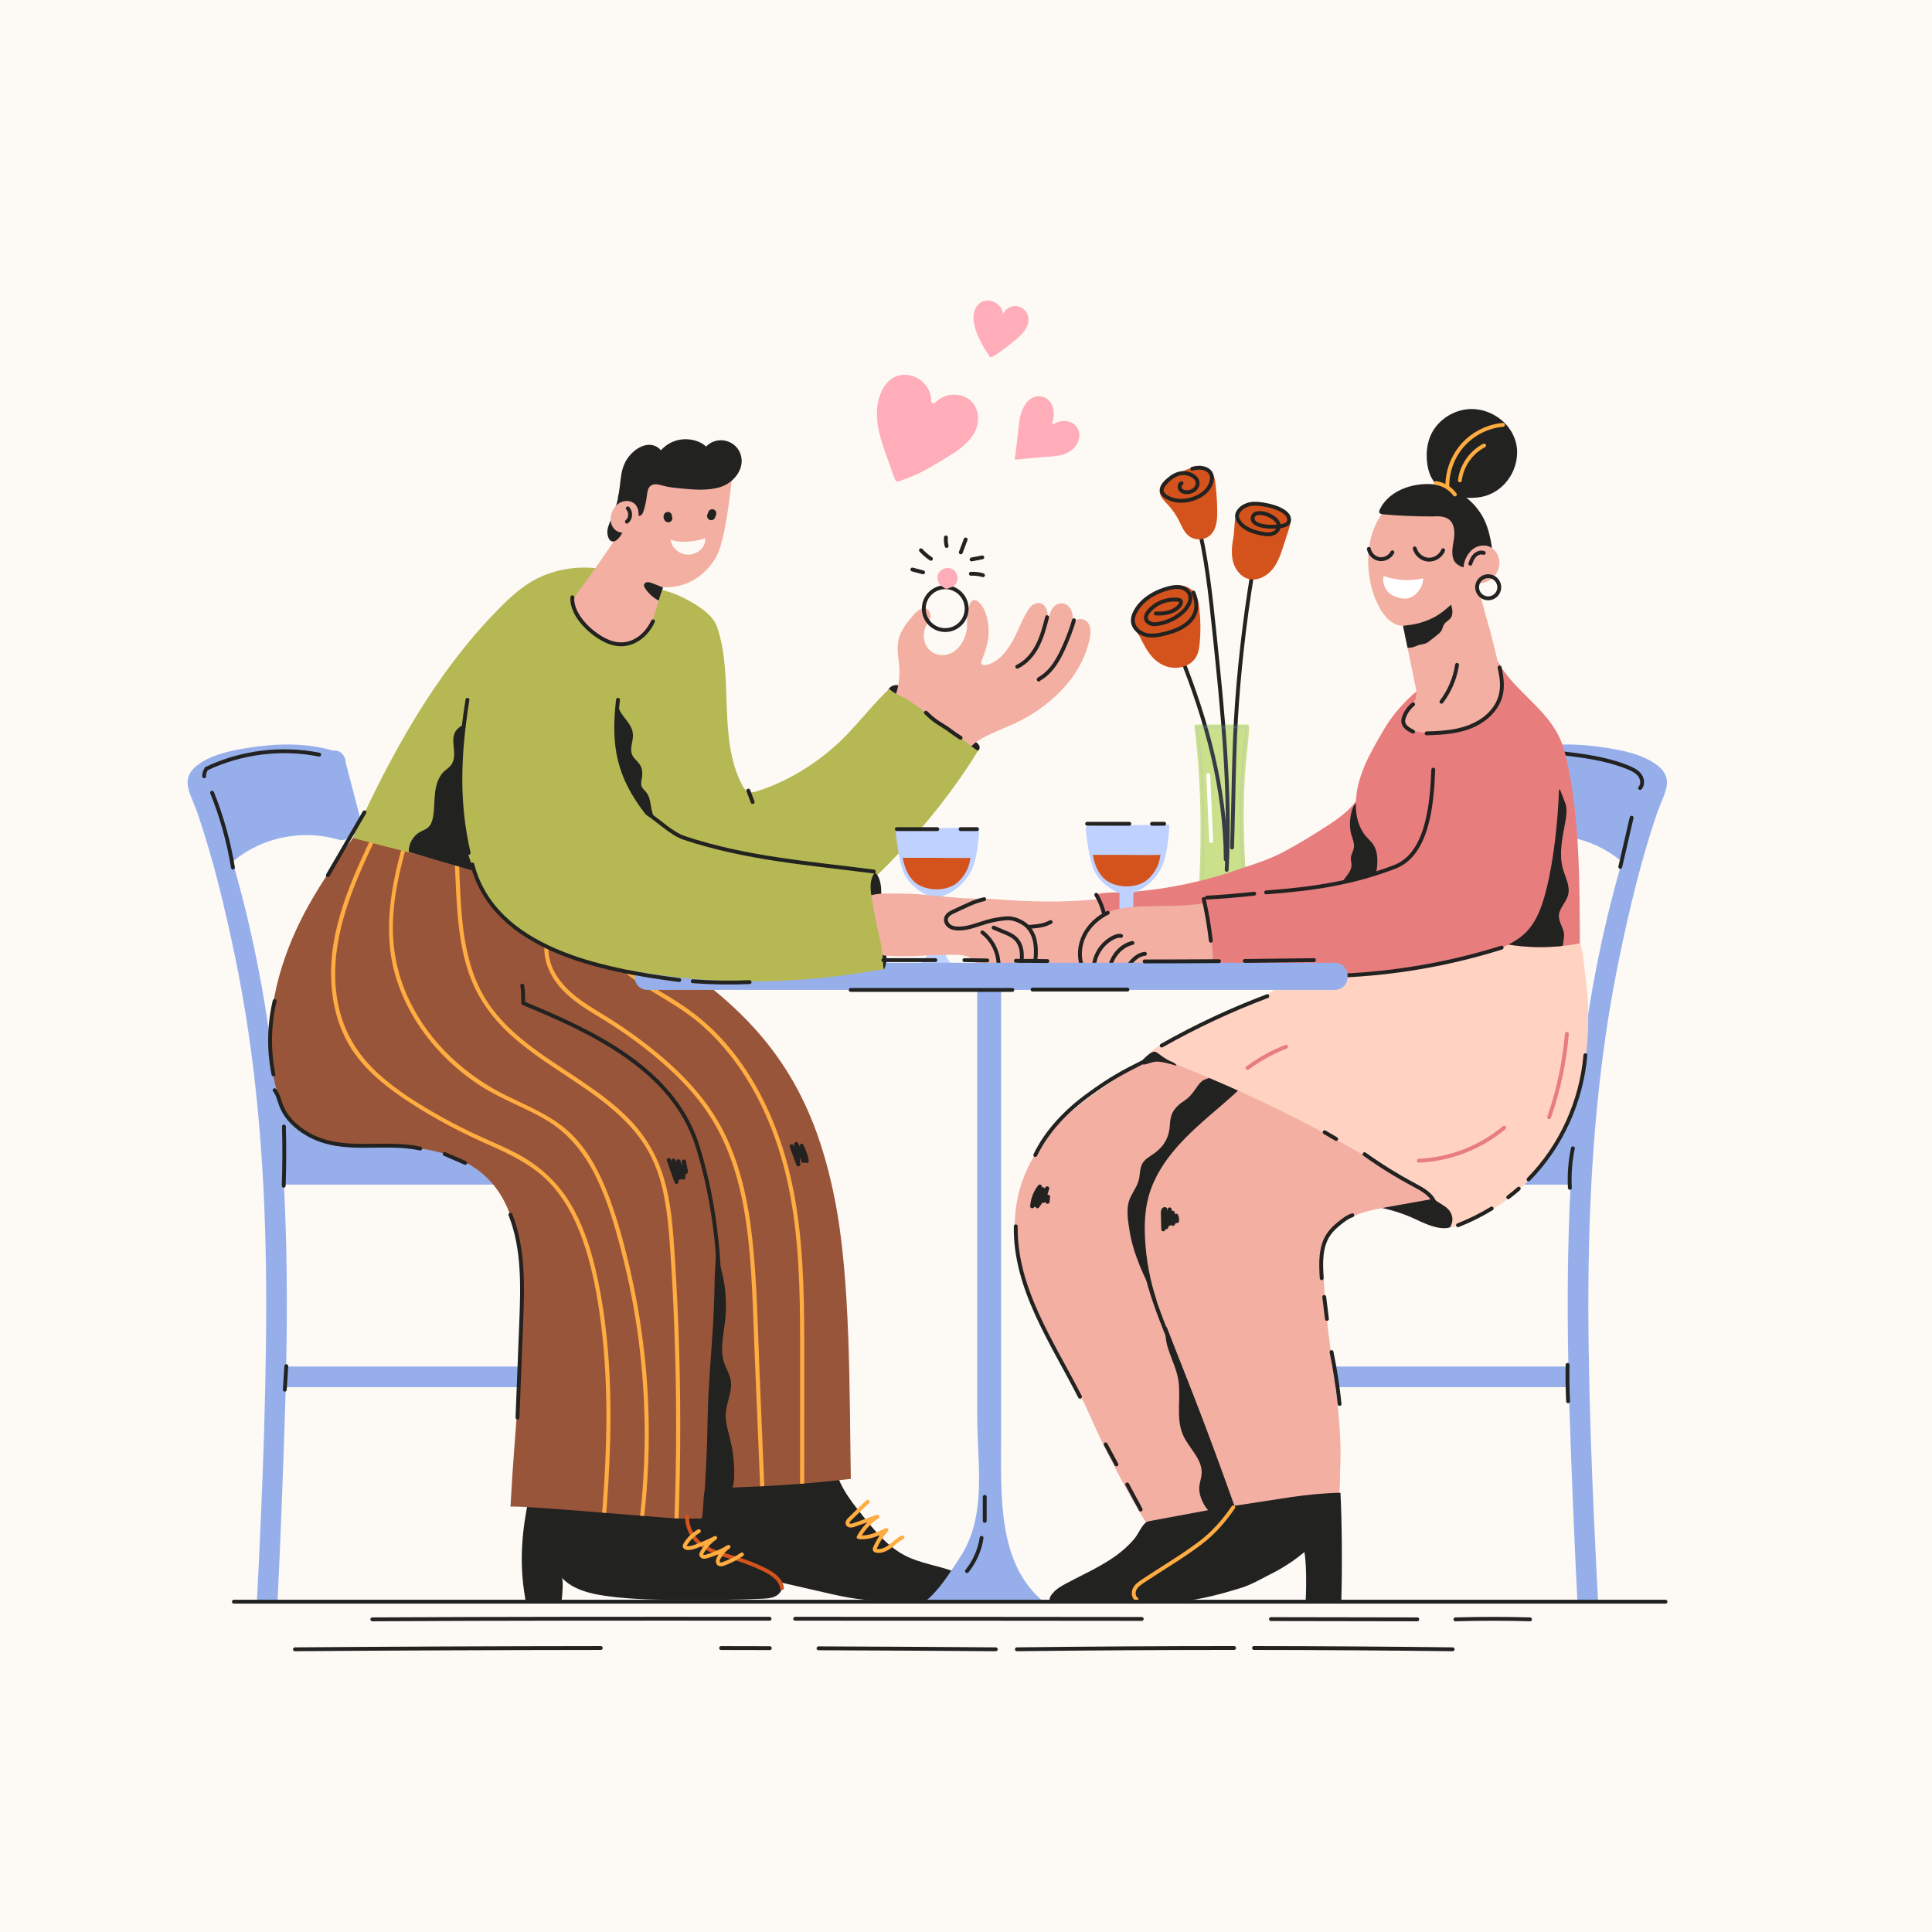 <?xml version="1.0" encoding="utf-8"?>
<!-- Generator: Adobe Illustrator 27.5.0, SVG Export Plug-In . SVG Version: 6.00 Build 0)  -->
<svg version="1.1" xmlns="http://www.w3.org/2000/svg" xmlns:xlink="http://www.w3.org/1999/xlink" x="0px" y="0px"
	 viewBox="0 0 500 500" style="enable-background:new 0 0 500 500;" xml:space="preserve">
<g id="BACKGROUND">
	<rect style="fill:#FDFAF6;" width="500" height="500"/>
</g>
<g id="OBJECTS">
	<g>
		<path style="fill:#D7EB75;stroke:#D7EB75;stroke-linecap:round;stroke-linejoin:round;stroke-miterlimit:10;" d="M309.602,245.632
			c1.535,0,14.427-0.771,14.717,0.08c-1.009-2.968-1.34-6.117-1.618-9.239c-0.719-8.067-1.256-16.158-1.309-24.26
			c-0.027-4.044,0.066-8.089,0.317-12.126c0.232-3.743,0.83-7.64,1.038-11.3v-0.761h-13.131c0.5,4.027,0.885,8.068,1.144,12.118
			c0.528,8.255,0.572,16.537,0.265,24.801C310.768,231.855,310.258,238.75,309.602,245.632z"/>
		<path style="fill:none;stroke:#222221;stroke-linecap:round;stroke-linejoin:round;stroke-miterlimit:10;" d="M305.473,169.479
			c6.772,16.866,11.672,34.685,11.752,52.927"/>
		<path style="fill:#D4531C;" d="M301.657,172.395c2.842,1.06,6.515,0.174,7.957-2.494c0.596-1.104,0.773-2.381,0.884-3.63
			c0.264-2.958,0.222-5.944-0.126-8.893c-0.186-1.572-0.504-3.233-1.584-4.39c-1.004-1.076-2.537-1.541-4.008-1.518
			c-1.471,0.023-2.9,0.485-4.268,1.025c-2.237,0.882-4.45,2.038-5.982,3.891c-1.023,1.238-2.074,3.346-1.664,5.011
			c0.315,1.277,1.594,2.351,2.191,3.542C296.606,168.034,298.186,171.102,301.657,172.395z"/>
		<path style="fill:none;stroke:#222221;stroke-linecap:round;stroke-linejoin:round;stroke-miterlimit:10;" d="M309.798,134.505
			c2.441,9.543,3.466,19.382,4.485,29.179c2.122,20.42,4.248,40.939,3.186,61.442"/>
		<path style="fill:none;stroke:#222221;stroke-linecap:round;stroke-linejoin:round;stroke-miterlimit:10;" d="M324.88,143.832
			c-2.228,12.562-3.811,25.238-4.74,37.962c-0.91,12.468-0.849,25.031-1.293,37.556"/>
		<path style="fill:#D4531C;" d="M307.352,121.444c-0.844,0.339-1.688,0.678-2.532,1.017c-1.158,0.465-2.341,0.945-3.278,1.77
			c-0.937,0.825-1.597,2.074-1.386,3.304c0.214,1.248,1.229,2.172,2.094,3.097c1.119,1.197,2.069,2.552,2.814,4.012
			c0.736,1.443,1.322,3.052,2.591,4.058c1.626,1.29,4.213,1.145,5.685-0.319c1.514-1.505,1.694-3.862,1.677-5.996
			c-0.021-2.598-0.198-5.195-0.53-7.771C313.979,120.675,310.576,120.149,307.352,121.444z"/>
		<path style="fill:#D4531C;" d="M319.224,138.945c-0.381,2.086-0.651,4.252-0.141,6.31c0.51,2.058,1.953,4.003,4,4.557
			c2.253,0.61,4.682-0.611,6.173-2.407c1.491-1.796,2.239-4.077,2.956-6.299c0.417-1.292,0.833-2.584,1.25-3.876
			c0.304-0.942,0.612-1.93,0.446-2.906c-0.357-2.101-2.673-3.224-4.756-3.679c-2.371-0.518-6.36-0.828-8.349,0.964
			C319.263,132.996,319.592,136.936,319.224,138.945z"/>
		<path style="fill:none;stroke:#222221;stroke-linecap:round;stroke-linejoin:round;stroke-miterlimit:10;" d="M305.783,125.07
			c-0.586,0.297-0.64,1.195-0.221,1.7c0.42,0.504,1.138,0.663,1.792,0.617c0.745-0.052,1.491-0.344,1.998-0.894
			c0.507-0.549,0.738-1.371,0.493-2.077c-0.195-0.563-0.658-0.996-1.166-1.306c-0.956-0.584-2.131-0.801-3.233-0.597
			c-1.521,0.282-2.801,1.31-3.839,2.457c-0.558,0.617-1.099,1.401-0.925,2.215c0.137,0.641,0.687,1.11,1.253,1.442
			c2.315,1.364,5.307,1.217,7.754,0.106c1.411-0.641,2.727-1.629,3.421-3.015c1.815-3.625-1.264-5.391-4.557-4.395"/>
		<path style="fill:none;stroke:#222221;stroke-linecap:round;stroke-linejoin:round;stroke-miterlimit:10;" d="M299.101,158.773
			c2.27,0.135,4.807-0.298,6.219-2.081c0.301-0.38,0.512-0.994,0.134-1.297c-0.139-0.112-0.325-0.144-0.503-0.167
			c-2.796-0.359-5.739,0.759-7.59,2.885c-0.496,0.569-0.937,1.302-0.771,2.038c0.139,0.616,0.691,1.077,1.294,1.262
			c0.604,0.185,1.253,0.137,1.877,0.038c2.44-0.386,4.753-1.536,6.533-3.248c1.246-1.199,2.273-3.047,1.513-4.601
			c-0.44-0.9-1.406-1.46-2.395-1.628c-0.988-0.167-2.003,0.007-2.974,0.254c-3.34,0.852-6.557,2.704-8.36,5.642
			c-0.569,0.927-0.996,2.003-0.866,3.083c0.2,1.662,1.712,2.935,3.337,3.337c1.625,0.401,3.337,0.097,4.958-0.316
			c1.909-0.486,3.815-1.141,5.395-2.317c2.952-2.198,3.271-5.11,1.963-8.295"/>
		<path style="fill:none;stroke:#222221;stroke-linecap:round;stroke-linejoin:round;stroke-miterlimit:10;" d="M330.948,136.35
			c-0.1,0.892-0.904,1.579-1.771,1.811c-0.867,0.231-1.786,0.096-2.667-0.076c-2.28-0.447-4.707-1.28-5.938-3.25
			c-0.244-0.391-0.436-0.833-0.433-1.294c0.003-0.439,0.183-0.86,0.427-1.225c0.848-1.271,2.43-1.901,3.957-1.962
			c2.115-0.084,8.651,1.073,9.08,3.862c0.201,1.31-0.803,1.656-1.941,1.932c-1.436,0.347-7.563,0.445-7.477-2.017
			C324.288,131.212,331.268,133.483,330.948,136.35z"/>
		<path style="opacity:0.18;fill:#96AFEB;stroke:#96AFEB;stroke-linecap:round;stroke-linejoin:round;stroke-miterlimit:10;" d="
			M309.602,245.632c1.535,0,14.427-0.771,14.717,0.08c-1.009-2.968-1.34-6.117-1.618-9.239c-0.719-8.067-1.256-16.158-1.309-24.26
			c-0.027-4.044,0.066-8.089,0.317-12.126c0.232-3.743,0.83-7.64,1.038-11.3v-0.761h-13.131c0.5,4.027,0.885,8.068,1.144,12.118
			c0.528,8.255,0.572,16.537,0.265,24.801C310.768,231.855,310.258,238.75,309.602,245.632z"/>
		<path style="fill:none;stroke:#FFFFFF;stroke-linecap:round;stroke-linejoin:round;stroke-miterlimit:10;" d="M312.698,200.605
			c0.25,5.684,0.499,11.368,0.749,17.051"/>
	</g>
	<g>
		<path style="fill:#96AFEB;" d="M326.936,359h79.083c0.049,1.897,0.099,3.794,0.159,5.691c0.473,15.128,1.253,34.092,2.048,49.594
			h5.344c-1.446-27.705-2.841-59.23-2.433-86.752c0.399-26.865,2.533-53.777,8.03-80.112c2.543-12.182,5.536-24.87,9.638-36.863
			c1.125-3.289,2.73-5.947,2.596-8.374c-0.088-1.602-0.934-3.104-3.177-4.621c-3.615-2.445-8.364-3.382-12.604-4.046
			c-7.249-1.137-14.735-1.324-21.825,0.721c-1.126-0.135-2.266,0.379-2.785,1.386c-0.379,0.506-0.538,1.124-0.519,1.738
			c-1.338,5.108-2.675,10.216-4.013,15.324c-0.354,1.351,0.447,2.964,1.867,3.288c0.328,0.075,0.661,0.086,0.985,0.049
			c0.506,1.004,1.56,1.696,2.963,1.284c9.26-2.724,19.75-0.717,27.197,5.499c0.089,0.074,0.186,0.135,0.28,0.199
			c-5.539,18.953-9.098,38.467-11.252,58.102c-0.654,5.961-0.923-0.32-1.33,5.66l-37.802,12.254c-3.183,0-3.419,4.57-0.707,5.252
			c0.142,1.204,0.987,2.308,2.552,2.308h35.251c-0.821,15.671-0.904,31.382-0.587,47.075h-78.963
			C323.497,353.655,323.491,359,326.936,359z"/>
		<path style="fill:#222221;" d="M366.675,315.69c-3.499-1.664-7.235-2.83-11.059-3.452c-2.218-0.361-4.94-0.917-5.573-3.073
			c-0.632-2.152,1.38-4.123,3.272-5.328c2.26-1.44,4.669-2.647,7.175-3.596c1.851-0.701,3.789-1.266,5.768-1.264
			c3.311,0.004,6.393,1.577,9.327,3.112c2.008,1.051,4.287,2.379,4.661,4.823c0.203,1.323-0.184,1.893-0.838,2.998
			c-0.736,1.243-1.27,2.605-1.569,4.018c-0.129,0.606-0.217,1.23-0.475,1.793C375.484,319.83,369.418,316.994,366.675,315.69z"/>
		<path style="fill:#F2AFA2;" d="M284.575,232.977c-0.022-0.065-0.046-0.132-0.093-0.182c-0.1-0.105-0.266-0.097-0.41-0.082
			c-9.059,0.942-18.206,0.674-27.283-0.064c-0.508-0.041-1.02-0.084-1.528-0.035c-0.532,0.051-1.048,0.202-1.56,0.352
			c-2.605,0.761-5.264,1.549-7.474,3.124c-0.685,0.488-1.38,1.195-1.277,2.03c0.13,1.05,1.392,1.513,2.446,1.603
			c5.069,0.432,10.015-2.56,15.06-1.897c1.452,0.191,2.902,0.711,3.965,1.719c1.324,1.256,1.905,3.147,1.909,4.973
			c0.004,1.775-1.012,3.669-1.376,5.432c-0.032,0.154-0.059,0.326,0.026,0.458c0.113,0.175,0.36,0.188,0.568,0.182
			c5.883-0.16,11.767-0.32,17.65-0.48c0.353-0.01,0.733-0.028,1.01-0.247c0.248-0.195,0.363-0.511,0.458-0.812
			c0.51-1.607,0.552-3.221,0.9-4.842c0.297-1.388,0.699-2.529,0.251-3.991c-0.353-1.151-1.327-1.778-1.749-2.856
			C285.507,235.929,285.072,234.433,284.575,232.977z"/>
		<path style="fill:none;stroke:#222221;stroke-linecap:round;stroke-linejoin:round;stroke-miterlimit:10;" d="M424.454,203.935
			c0.816-0.897,0.634-2.384-0.101-3.349s-1.878-1.517-3.001-1.974c-5.796-2.362-12.104-3.102-18.322-3.821"/>
		<path style="fill:#F2AFA2;" d="M308.684,270.131c-10.796,2.721-18.722,7.989-26.92,13.935
			c-8.198,5.945-15.201,14.072-17.896,23.834c-2.711,9.819-0.837,20.423,2.996,29.861c3.932,9.681,10.495,17.862,14.631,27.307
			c4.59,10.482,9.917,20.642,15.93,30.378c3.39-0.355,5.956-1.216,9.254-2.078c2.434-0.636,4.816-1.546,7.32-1.789
			c1.904-0.184,3.822,0.024,5.735,0.038c6.095,0.042,11.962-1.862,18-2.376c1.589-0.135,6.841,0.902,7.914,0.124
			c1.318-0.956,1.076-7.025,1.162-8.577c0.684-12.319-1.701-24.529-3.107-36.714c-0.681-5.906-1.138-11.838-1.368-17.778
			c-0.369-9.51,7.69-12.286,15.813-13.745c6.129-1.101,12.258-2.202,18.387-3.303c2.275-0.409,4.592-0.831,6.634-1.913
			c9.04-4.788,6.219-18.545,0.565-24.777c-3.602-3.97-8.499-6.515-13.449-8.57C350.454,265.755,329.503,264.884,308.684,270.131z"/>
		<path style="fill:#222221;" d="M302.917,289.657c-0.085,0.478-0.129,0.965-0.15,1.449c-0.137,3.048-1.457,5.516-3.968,7.333
			c-1.108,0.802-2.419,1.438-3.115,2.616c-0.755,1.278-0.601,2.88-0.966,4.319c-0.514,2.024-2.002,3.624-2.592,5.615
			c-0.639,2.155-0.19,5.041,0.151,7.232c1.018,6.542,3.963,12.613,7.088,18.45c-1.742-5.236-2.767-10.709-3.039-16.22
			c-0.176-3.575-0.031-7.199,0.891-10.658c1.533-5.747,5.136-10.745,9.282-15.011c4.145-4.266,8.872-7.918,13.256-11.938
			c1.827-1.675,3.333-3.711,2.429-6.286c-0.102-0.289-0.372-0.481-0.64-0.63c-2.139-1.188-5.088-0.632-6.648,1.252
			c-0.388,0.469-0.703,1.013-1.19,1.379c-0.661,0.496-1.541,0.593-2.26,1.001c-0.752,0.427-1.273,1.158-1.767,1.868
			c-0.933,1.339-1.792,2.547-3.163,3.427c-1.263,0.812-2.484,1.861-3.125,3.247C303.161,288.596,303.013,289.12,302.917,289.657z"/>
		<path style="fill:#222221;" d="M310.352,385.151c0.042-1.318,0.577-2.582,0.633-3.9c0.158-3.699-3.292-6.44-4.799-9.822
			c-2.051-4.603-0.346-10.018-1.359-14.954c-0.918-4.474-4.065-8.757-2.938-13.183c6.341,16.262,12.506,32.594,18.492,48.99
			c-0.408-1.116-6.002-0.324-7.109-1.006C311.592,390.24,310.293,386.994,310.352,385.151z"/>
		<path style="fill:none;stroke:#222221;stroke-linecap:round;stroke-linejoin:round;stroke-miterlimit:10;" d="M333.84,273.996
			c-8.117,4.325-16.301,8.712-23.271,14.711c-6.971,5.999-12.726,13.828-14.582,22.836c-2.586,12.549,2.583,25.241,7.4,37.114
			c5.99,14.764,11.597,29.683,16.813,44.738"/>
		<path style="fill:#E87D7D;" d="M289.223,245.789c-0.571-1.513-5.301-14.383-5.813-14.211c2.8-0.887,5.92-0.504,8.841-0.717
			c3.187-0.232,6.364-0.604,9.519-1.113c6.31-1.018,12.531-2.585,18.567-4.685c3.986-1.387,7.587-2.388,11.427-4.384
			c4.063-2.112,7.965-4.521,11.802-7.016c2.493-1.62,4.963-3.361,6.843-5.664c2.768-3.391,4.046-7.723,5.259-11.928
			c1.926,1.961,3.019,4.429,4.773,6.458c1.259,1.457,2.966,2.47,4.276,3.936c3.509,3.928,6.327,8.467,8.307,13.347
			c0.786,1.936,1.442,4.091,0.822,6.086c-0.54,1.737-1.96,3.048-3.418,4.137c-3.328,2.488-7.134,4.273-11.039,5.694
			c-18.637,6.783-39.211,5.424-58.569,9.74C297.407,246.232,292.148,247.709,289.223,245.789z"/>
		<path style="fill:#FFD2C2;" d="M377.414,234.094c5.091,0.013,10.072,1.267,14.851,2.938c2.404,0.841,4.737,2.05,7.165,2.792
			c2.188,0.669,4.504,0.593,6.701,1.45c3.665,1.428,3.452,6.158,3.952,9.559c0.591,4.021,0.93,8.082,0.962,12.147
			c0.065,8.071-1.089,16.184-3.854,23.786c-3.867,10.632-11.158,20.245-20.865,26.177c-2.316,1.415-4.765,2.613-7.313,3.548
			c-0.68,0.249-1.451,0.401-2.1,0.717c-0.248,0.12-0.413,0.25-0.698,0.314c-0.107,0.024-0.906,0.051-0.93,0.092
			c0.458-0.784,0.729-1.804,0.535-2.707c-0.157-0.728-0.502-1.419-1.017-1.96c-0.461-0.485-1.031-0.848-1.595-1.207
			c-0.843-0.536-1.687-1.072-2.53-1.609c-3.014-1.917-5.934-4.004-8.983-5.895c-11.315-7.016-23.023-13.397-35.049-19.108
			c-6.013-2.855-12.106-5.542-18.27-8.057c-2.627-1.072-5.331-2.274-8.148-2.748c-0.581-0.098-2.893,0.188-3.251-0.194
			c-0.109-0.116-0.138-0.288-0.126-0.447c0.036-0.524,0.425-0.949,0.809-1.309c2.498-2.346,5.84-3.873,8.905-5.34
			c3.766-1.803,7.702-3.195,11.542-4.824c0.447-0.19,0.893-0.383,1.335-0.584c5.835-2.654,11.688-5.633,16.474-9.969
			c3.966-3.592,7.762-5.265,12.513-7.793C357.525,239.021,367.107,234.067,377.414,234.094z"/>
		<g>
			<path style="fill:#BFD2FF;stroke:#BFD2FF;stroke-linecap:round;stroke-linejoin:round;stroke-miterlimit:10;" d="
				M281.472,214.316c-0.012,0.079,0.736,8.112,2.302,11.113c1.253,2.402,3.905,4.48,6.466,5.408
				c-0.079,5.371-0.059,10.926-0.138,16.297c-0.031,2.064,2.468,1.826,2.498-0.24c0.08-5.405,0.16-10.811,0.24-16.216
				c2.895-0.878,5.316-2.996,6.867-5.571c1.919-3.185,2.208-8.58,2.427-11.221C295.147,214.124,288.454,213.947,281.472,214.316z"/>
			<path style="fill:#D4531C;" d="M297.204,227.439c0.989-0.888,1.777-2.041,2.315-3.216c0.208-0.454,0.377-0.926,0.503-1.42
				c0.131-0.516,0.23-1.039,0.322-1.564c-3.156,0.106-6.334,0.001-9.491,0.001h-8.036c0.46,2.826,1.82,5.942,4.515,7.225
				c2.518,1.199,5.57,1.284,8.122,0.135C296.089,228.313,296.675,227.914,297.204,227.439z"/>
		</g>
		<path style="fill:#222221;" d="M351.987,207.112c-0.26,0.072-0.553,0.239-0.892,0.528c-0.663,0.566-1.016,1.413-1.255,2.251
			c-0.467,1.637-0.581,3.371-0.35,5.057c0.196,1.433,1.092,2.932,0.907,4.387c-0.115,0.909-0.71,1.711-0.785,2.624
			c-0.055,0.674,0.181,1.344,0.158,2.02c-0.044,1.306-1.01,2.362-1.784,3.415c-1.201,1.633-1.685,4.067,0.855,4.503
			c2.252,0.387,5.014-0.504,6.916-1.697c2.056-1.29,2.824-2.968,3.036-5.338c0.34-3.806-0.224-7.714-1.737-11.229
			c-0.775-1.801-1.839-3.314-2.975-4.892C353.44,207.851,352.939,206.848,351.987,207.112z"/>
		<path style="fill:#E87D7D;" d="M387.225,243.805c7.039,1.709,14.514,1.698,21.65,0.335c-0.106-15.182,0.006-30.505-2.977-45.445
			c-0.548-2.745-1.189-5.5-2.398-8.024c-3.664-7.653-11.982-12.176-15.982-19.659c-8.063,2.194-16.95,3.755-22.87,9.652
			c-2.603,2.593-4.615,4.94-6.486,8.129c-3.579,6.102-7.319,12.365-7.282,19.641c0.015,2.881,0.772,5.854,2.656,8.034
			c0.606,0.701,1.32,1.312,1.84,2.079c1.177,1.733,1.199,3.992,0.966,6.074c-0.233,2.082-0.678,4.193-0.284,6.251
			c1.001,5.232,6.843,7.948,11.266,9.791c3.216,1.34,6.787,1.438,10.251,1.807c3.027,0.322,6.057,0.863,9.083,1.414
			C386.814,243.795,387.003,243.751,387.225,243.805z"/>
		<path style="fill:#F2AFA2;" d="M294.353,234.633c-3.236,0.189-6.563,0.648-9.348,2.308c-4.218,2.514-6.568,7.818-5.598,12.632
			c0.059,0.295,0.135,0.598,0.326,0.831c0.417,0.51,1.189,0.491,1.845,0.429c7.055-0.667,14.135-1.066,21.22-1.198
			c3.581-0.066,7.163-0.064,10.743,0.006c2.881,0.057,6.478,0.393,9.153-0.87c2.329-1.1,3.823-3.547,4.29-6.08
			c0.315-1.71,0.203-3.546-0.617-5.079c-0.727-1.36-1.959-2.395-3.306-3.146c-1.957-1.092-4.212-1.634-6.451-1.582
			c-2.314,0.053-4.559,0.869-6.862,1.14C304.638,234.626,299.48,234.334,294.353,234.633z"/>
		<path style="fill:none;stroke:#222221;stroke-linecap:round;stroke-linejoin:round;stroke-miterlimit:10;" d="M286.687,236.233
			c-2.592,1.26-4.839,3.307-6.108,5.895c-1.269,2.588-1.496,5.72-0.381,8.378"/>
		<path style="fill:none;stroke:#222221;stroke-linecap:round;stroke-linejoin:round;stroke-miterlimit:10;" d="M290.124,242.226
			c-0.628-0.153-1.286,0.066-1.869,0.344c-2.908,1.388-4.963,4.416-5.178,7.631"/>
		<path style="fill:none;stroke:#222221;stroke-linecap:round;stroke-linejoin:round;stroke-miterlimit:10;" d="M293.068,244.034
			c-1.409,0.319-2.691,1.114-3.677,2.169c-0.986,1.055-1.683,2.363-2.108,3.744"/>
		<path style="fill:none;stroke:#222221;stroke-linecap:round;stroke-linejoin:round;stroke-miterlimit:10;" d="M296.302,246.852
			c-0.878,0.06-1.702,0.473-2.392,1.019c-0.69,0.546-1.262,1.223-1.83,1.896c-0.212,0.251-0.239,0.127-0.491,0.337"/>
		<path style="fill:#222221;" d="M389.982,244.372c4.731,0.844,9.605,0.953,14.406,0.442c0.072-0.244,0.136-0.491,0.163-0.744
			c0.136-1.255,0.44-2.085,0.013-3.321c-0.375-1.085-0.927-2.082-1.096-3.232c-0.314-2.132,1.798-3.819,2.351-5.9
			c0.612-2.305-0.757-4.608-1.376-6.911c-0.98-3.639-0.17-7.558,0.514-11.219c0.055-0.294,0.109-0.586,0.161-0.876
			c0.254-1.41,0.398-2.573,0.189-4.029c-0.072-0.499-1.66-4.493-1.699-4.426c-2.288,4.021-2.581,8.145-3.693,12.493
			c-1.561,6.1-4.069,11.955-7.416,17.288C390.844,236.573,387.342,241.425,389.982,244.372z"/>
		<path style="fill:#E87D7D;" d="M371.646,190.289c0.259,5.566-0.89,10.661-1.442,16.05c-0.518,5.057-2.477,11.262-6.071,15.479
			c-2.912,3.417-4.825,3.43-9.194,4.46c-13.976,3.297-28.986,6.199-43.353,6.009c0.393,5.666,2.593,11.062,2.264,16.97
			c-0.047,0.849-0.401,0.398,0.235,0.962c15.363,2.31,31.005,2.76,46.475,1.338c6.238-0.573,11.951-2.23,17.964-3.49
			c5.048-1.058,10.041-2.156,14.372-5.101c4.274-2.907,5.957-7.596,7.222-12.477c1.995-7.7,3.124-18.487,3.358-26.438"/>
		<path style="fill:none;stroke:#222221;stroke-linecap:round;stroke-linejoin:round;stroke-miterlimit:10;" d="M324.582,231.289
			c-4.066,0.428-8.143,0.808-12.228,1.004"/>
		<path style="fill:none;stroke:#222221;stroke-linecap:round;stroke-linejoin:round;stroke-miterlimit:10;" d="M370.928,199.187
			c-0.339,9.121-1.5,21.903-9.96,25.157c-10.591,4.073-20.673,5.68-33.288,6.606"/>
		<path style="fill:#F2AFA2;" d="M388.386,177.779c0.115-3.996-1.268-8.467-2.076-11.88c-1.478-6.242-4.223-13.294-4.21-19.689
			c0.009-5.069-0.814-11.639-4.533-15.452c-3.122-3.2-8.119-4.261-12.408-2.997c-12.129,3.574-13.332,19.703-8.253,29.313
			c1.293,2.447,3.428,4.904,6.196,4.872c1.065,5.2,2.13,10.401,3.195,15.601c0.183,0.893,0.366,1.812,0.205,2.709
			c-0.223,1.242-1.067,2.264-1.795,3.295c-3.511,4.971,1.936,6.204,5.829,6.221c4.914,0.021,9.764-1.649,13.894-4.253
			C387.303,183.706,388.297,180.886,388.386,177.779z"/>
		<path style="fill:#222221;" d="M376.164,144.762c-0.622-1.676-0.141-3.529,0.113-5.299c0.254-1.77,0.159-3.84-1.222-4.976
			c-1.195-0.982-2.907-0.901-4.452-0.828c-4.269,0-8.434-0.177-12.689-0.56c-0.37-0.033-0.813-0.117-0.95-0.463
			c-0.097-0.245,0.008-0.52,0.121-0.759c2.556-5.404,9.709-7.365,15.26-6.352c5.334,0.974,10.063,4.787,12.144,9.794
			c0.676,1.626,1.085,3.351,1.409,5.082c0.348,1.858,0.509,4.042-0.831,5.376C383.119,147.718,377.251,147.694,376.164,144.762z"/>
		<path style="fill:#222221;" d="M382.508,128.737c5.623-0.62,9.889-5.558,10.116-11.26c0.288-7.22-6.967-12.763-13.888-11.416
			c-3.761,0.732-7.188,3.358-8.622,6.947c-0.822,2.057-1.028,4.328-0.799,6.531c0.139,1.343,0.441,2.683,1.048,3.889
			c1.057,2.102,3.008,3.682,5.199,4.539C377.752,128.823,380.169,128.995,382.508,128.737z"/>
		<path style="fill:#F2AFA2;" d="M384.965,141.3c0.212,0.056,0.418,0.132,0.617,0.229c2.647,1.29,3.132,4.789,1.568,7.059
			c-0.976,1.416-2.637,2.336-4.355,2.412c-0.461,0.02-0.928-0.018-1.369-0.151c-4.544-1.373-2.651-8.07,0.896-9.377
			C383.162,141.162,384.106,141.071,384.965,141.3z"/>
		<path style="fill:#FFFFFF;" d="M364.054,154.891c2.315-0.317,4.353-2.949,4.254-5.221c-3.594,0.78-6.676,0.561-10.198-0.56
			c-0.479,1.232,0.235,3.15,1.096,4.068c0.752,0.802,1.798,1.274,2.865,1.543C362.718,154.885,363.393,154.982,364.054,154.891z"/>
		<path style="fill:none;stroke:#222221;stroke-linecap:round;stroke-linejoin:round;stroke-miterlimit:10;" d="M366.139,141.936
			c0.401,1.571,1.886,2.801,3.504,2.902c1.618,0.101,3.245-0.933,3.839-2.442"/>
		<path style="fill:none;stroke:#222221;stroke-linecap:round;stroke-linejoin:round;stroke-miterlimit:10;" d="M354.256,142.057
			c0.243,1.328,1.396,2.439,2.732,2.631c1.336,0.193,2.756-0.547,3.364-1.752"/>
		<g>
			<defs>
				<path id="SVGID_1_" d="M388.386,177.779c0.115-3.996-1.268-8.467-2.076-11.88c-1.478-6.242-4.223-13.294-4.21-19.689
					c0.009-5.069-0.814-11.639-4.533-15.452c-3.122-3.2-8.119-4.261-12.408-2.997c-12.129,3.574-13.332,19.703-8.253,29.313
					c1.293,2.447,3.428,4.904,6.196,4.872c1.065,5.2,2.13,10.401,3.195,15.601c0.183,0.893,0.366,1.812,0.205,2.709
					c-0.223,1.242-1.067,2.264-1.795,3.295c-3.511,4.971,1.936,6.204,5.829,6.221c4.914,0.021,9.764-1.649,13.894-4.253
					C387.303,183.706,388.297,180.886,388.386,177.779z"/>
			</defs>
			<clipPath id="SVGID_00000108278900319361785780000009089668791695275705_">
				<use xlink:href="#SVGID_1_"  style="overflow:visible;"/>
			</clipPath>
			<path style="clip-path:url(#SVGID_00000108278900319361785780000009089668791695275705_);fill:#222221;" d="M360.745,162.412
				c1.649-0.459,3.379-0.523,5.064-0.823c1.806-0.321,3.56-0.926,5.189-1.769c1.748-0.906,3.086-2.04,4.55-3.348
				c0.312,1.151,0.595,2.484-0.102,3.452c-0.467,0.649-1.29,0.983-1.72,1.657c-0.312,0.489-0.378,1.098-0.664,1.602
				c-0.259,0.456-0.68,0.794-1.091,1.121c-0.637,0.506-1.274,1.013-1.911,1.519c-0.269,0.214-0.54,0.429-0.849,0.578
				c-0.788,0.381-1.698,0.348-2.487,0.706c-0.834,0.378-1.701,0.623-2.64,0.533C360.973,167.34,360.988,164.713,360.745,162.412z"/>
		</g>
		<path style="fill:none;stroke:#222221;stroke-linecap:round;stroke-linejoin:round;stroke-miterlimit:10;" d="M383.998,143.09
			c-0.787-0.274-1.69,0.05-2.288,0.63c-0.598,0.58-0.939,1.374-1.184,2.17"/>
		<path style="fill:#222221;" d="M388.566,172.605c-0.143-0.626-1.106-0.361-0.963,0.266c0.477,2.093,0.827,4.297,0.41,6.432
			c-0.331,1.695-1.146,3.254-2.28,4.551c-2.436,2.785-5.919,4.22-9.494,4.861c-2.325,0.417-4.694,0.518-7.051,0.576
			c-0.642,0.016-0.644,1.015,0,0.999c4.306-0.106,8.786-0.385,12.718-2.313c3.202-1.57,6.041-4.329,6.947-7.863
			C389.488,177.637,389.126,175.055,388.566,172.605z"/>
		<path style="fill:#222221;" d="M304.846,314.362c-0.101-0.21-0.389-0.305-0.604-0.246c-0.094,0.026-0.155,0.088-0.215,0.15
			c-0.002-0.135-0.004-0.27-0.006-0.405c-0.004-0.264-0.2-0.493-0.464-0.525c-0.109-0.013-0.232,0.014-0.339,0.07
			c0.005-0.132,0.011-0.263,0.016-0.395c0.012-0.289-0.254-0.535-0.534-0.535c-0.312,0-0.507,0.246-0.535,0.535
			c-0.009,0.097-0.031,0.192-0.042,0.289c-0.039-0.023-0.077-0.046-0.121-0.058c0.15-0.233,0.147-0.56-0.166-0.731
			c-0.478-0.261-0.973-0.036-1.217,0.425c-0.262,0.493-0.194,1.043-0.18,1.58l0.096,3.625c0.016,0.61,0.863,0.716,1.05,0.142
			c0.022-0.068,0.037-0.137,0.058-0.205c0.266,0.088,0.597-0.008,0.694-0.342c0.044-0.152,0.069-0.309,0.11-0.461
			c0.213,0.046,0.448-0.018,0.563-0.241c0.016-0.032,0.029-0.065,0.045-0.096c0.157,0.306,0.604,0.482,0.852,0.167
			c0.165-0.209,0.305-0.427,0.43-0.651c0.036,0.02,0.068,0.045,0.113,0.057c0.251,0.069,0.616-0.086,0.658-0.373
			C305.2,315.512,305.122,314.935,304.846,314.362z"/>
		<path style="fill:#222221;" d="M271.075,309.203c0.149-0.506,0.298-1.011,0.447-1.517c0.196-0.666-0.808-0.929-1.031-0.284
			c-0.028,0.082-0.065,0.161-0.095,0.243c-0.059-0.349-0.496-0.509-0.797-0.347c-0.002-0.005-0.004-0.01-0.006-0.016
			c0.074-0.191,0.055-0.404-0.108-0.567c-0.186-0.186-0.575-0.227-0.756,0c-1.25,1.57-1.989,3.457-2.118,5.462
			c-0.036,0.556,0.729,0.691,0.996,0.27c0.022-0.035,0.041-0.073,0.063-0.109c0.111,0.024,0.216,0.016,0.311-0.026
			c0.127,0.34,0.613,0.554,0.878,0.219c0.335-0.422,0.641-0.862,0.932-1.311c0.158,0.081,0.357,0.098,0.534,0.021
			c0.09-0.039,0.173-0.092,0.258-0.141c0.032,0.249,0.278,0.45,0.52,0.45c0.311,0,0.508-0.246,0.534-0.534
			c0.04-0.437,0.08-0.874,0.12-1.311C271.791,309.322,271.394,309.125,271.075,309.203z"/>
		<path style="fill:#222221;" d="M305.691,414.4c5.217-0.445,10.319-1.868,15.337-3.398c2.823-0.861,5.286-2.35,7.892-3.662
			c3.086-1.553,6.012-3.447,8.658-5.671c0.484,2.439,0.561,8.349,0.323,12.615h9.23c0.254-8.653,0.176-20.665-0.224-27.967
			c-4.233,0.088-8.436,0.528-12.628,1.106l-14.874,2.286c-1.347,4.036-5.188,6.601-8.66,9.06c-3.208,2.272-6.3,4.707-9.261,7.292
			c-0.509,0.445-1.037,1.118-1.615,1.458c-0.396,0.233-0.868,0.137-1.255,0.38c-1.015,0.637-5.076,1.992-4.919,3.263
			c0.181,1.465-0.93,2.156,0.438,2.71c1.368,0.554,8.535,0.699,10.009,0.631C304.661,414.479,305.177,414.444,305.691,414.4z"/>
		<path style="fill:#222221;" d="M298.246,414.285c1.44-0.216,2.877-0.453,4.306-0.729c4.704-0.911,10.398-2.096,13.241-6.32
			c0.049,1.349,0.026,2.699-0.027,4.048c1.942-0.743,3.904-1.427,5.91-1.956c0.302-5.648,0.217-11.316-0.343-16.944
			c-0.063-0.636-0.141-1.299-0.489-1.835c-0.608-0.936-2.075-0.854-3.043-0.674c-6.472,1.206-12.94,2.432-19.416,3.62
			c-1.353,0.248-1.698,0.225-2.505,1.219c-0.852,1.048-1.39,2.388-2.269,3.456c-1.711,2.08-3.814,3.82-6.054,5.302
			c-3.698,2.448-7.779,4.247-11.684,6.35c-1.116,0.601-2.235,1.24-3.114,2.153c-0.911,0.947-1.32,1.756-1.033,2.311H298.246z"/>
		<path style="fill:none;stroke:#FFAC40;stroke-linecap:round;stroke-linejoin:round;stroke-miterlimit:10;" d="M319.173,390.077
			c-2.4,3.557-5.241,6.759-8.681,9.344c-4.65,3.494-9.766,6.482-14.615,9.709c-0.836,0.556-1.704,1.148-2.179,2.033
			c-0.474,0.885-0.397,2.152,0.438,2.71"/>
		<path style="fill:none;stroke:#E87D7D;stroke-linecap:round;stroke-linejoin:round;stroke-miterlimit:10;" d="M405.505,267.557
			c-0.618,7.345-2.163,14.612-4.587,21.574"/>
		<path style="fill:none;stroke:#E87D7D;stroke-linecap:round;stroke-linejoin:round;stroke-miterlimit:10;" d="M322.859,276.384
			c3.069-2.261,6.437-4.117,9.987-5.505"/>
		<path style="fill:none;stroke:#E87D7D;stroke-linecap:round;stroke-linejoin:round;stroke-miterlimit:10;" d="M367.181,300.389
			c8.031-0.329,15.926-3.383,22.088-8.543"/>
		<path style="fill:none;stroke:#222221;stroke-linecap:round;stroke-linejoin:round;stroke-miterlimit:10;" d="M388.624,245.239
			c-13.53,4.252-27.627,6.701-41.798,7.261"/>
		<path style="fill:none;stroke:#222221;stroke-linecap:round;stroke-linejoin:round;stroke-miterlimit:10;" d="M342.815,252.534
			c-6.031-0.546-12.085-0.831-18.14-0.855"/>
		<path style="fill:none;stroke:#222221;stroke-linecap:round;stroke-linejoin:round;stroke-miterlimit:10;" d="M377.085,172.062
			c-0.518,3.457-1.921,6.777-4.04,9.557"/>
		<path style="fill:none;stroke:#222221;stroke-linecap:round;stroke-linejoin:round;stroke-miterlimit:10;" d="M419.325,224.348
			c0.979-4.243,1.958-8.486,2.936-12.729"/>
		<path style="fill:none;stroke:#222221;stroke-linecap:round;stroke-linejoin:round;stroke-miterlimit:10;" d="M406.282,307.419
			c-0.19-3.429,0.072-6.883,0.778-10.244"/>
		<path style="fill:none;stroke:#222221;stroke-linecap:round;stroke-linejoin:round;stroke-miterlimit:10;" d="M405.689,353.234
			c-0.064,3.138-0.018,6.279,0.136,9.414"/>
		<path style="fill:none;stroke:#222221;stroke-linecap:round;stroke-linejoin:round;stroke-miterlimit:10;" d="M344.605,349.915
			c0.915,4.438,1.608,8.921,2.077,13.427"/>
		<path style="fill:none;stroke:#222221;stroke-linecap:round;stroke-linejoin:round;stroke-miterlimit:10;" d="M349.988,314.507
			c-0.945,0.297-1.777,0.871-2.57,1.465c-1.387,1.039-2.728,2.189-3.672,3.642c-2.091,3.219-1.926,7.351-1.687,11.183"/>
		<path style="fill:none;stroke:#222221;stroke-linecap:round;stroke-linejoin:round;stroke-miterlimit:10;" d="M342.71,335.651
			c0.234,1.892,0.467,3.783,0.701,5.675"/>
		<path style="fill:none;stroke:#222221;stroke-linecap:round;stroke-linejoin:round;stroke-miterlimit:10;" d="M291.717,384.179
			c1.163,2.162,2.326,4.324,3.49,6.486"/>
		<path style="fill:none;stroke:#222221;stroke-linecap:round;stroke-linejoin:round;stroke-miterlimit:10;" d="M286.134,373.801
			c0.931,1.729,1.861,3.459,2.792,5.189"/>
		<path style="fill:none;stroke:#222221;stroke-linecap:round;stroke-linejoin:round;stroke-miterlimit:10;" d="M262.878,317.371
			c-0.258,16.01,9.363,29.908,16.625,44.107"/>
		<path style="fill:none;stroke:#222221;stroke-linecap:round;stroke-linejoin:round;stroke-miterlimit:10;" d="M296.498,274.495
			c-6.277,3.148-9.081,4.672-14.76,8.802c-5.68,4.13-10.751,9.306-13.809,15.627"/>
		<path style="fill:none;stroke:#222221;stroke-linecap:round;stroke-linejoin:round;stroke-miterlimit:10;" d="M311.53,232.661
			c0.804,3.564,1.416,7.17,1.834,10.8"/>
		<path style="fill:none;stroke:#222221;stroke-linecap:round;stroke-linejoin:round;stroke-miterlimit:10;" d="M285.609,236.072
			c-0.409-1.581-1.048-3.102-1.892-4.501"/>
		<path style="fill:none;stroke:#FFAC40;stroke-linecap:round;stroke-linejoin:round;stroke-miterlimit:10;" d="M371.655,125.011
			c1.928,0.29,3.723,1.382,4.866,2.962"/>
		<path style="fill:none;stroke:#FFAC40;stroke-linecap:round;stroke-linejoin:round;stroke-miterlimit:10;" d="M374.571,125.879
			c-0.045-3.932,1.442-7.862,4.079-10.78c2.637-2.918,6.397-4.794,10.314-5.146"/>
		<path style="fill:none;stroke:#FFAC40;stroke-linecap:round;stroke-linejoin:round;stroke-miterlimit:10;" d="M377.814,124.32
			c0.456-3.782,2.879-7.271,6.263-9.02"/>
		<path style="fill:none;stroke:#222221;stroke-linecap:round;stroke-linejoin:round;stroke-miterlimit:10;" d="M388.009,151.979
			c0,1.584-1.285,2.869-2.869,2.869c-1.584,0-2.869-1.284-2.869-2.869c0-1.585,1.284-2.869,2.869-2.869
			C386.724,149.11,388.009,150.395,388.009,151.979z"/>
		<path style="fill:none;stroke:#222221;stroke-linecap:round;stroke-linejoin:round;stroke-miterlimit:10;" d="M327.976,257.802
			c-9.421,3.55-18.567,7.832-27.327,12.795"/>
		<path style="fill:#222221;" d="M303.21,274.756c0.549,0.234,1.089,0.51,1.288,1.05c-1.669-0.438-3.35-1.024-5.09-1.065
			c-1.077-0.025-2.1,0.559-3.17,0.737c-0.148,0.025-0.303,0.048-0.444-0.003c-0.248-0.091-0.363-0.398-0.315-0.658
			c0.048-0.26,0.22-0.479,0.401-0.672c0.533-0.568,2.057-1.997,2.883-1.98c0.318,0.007,0.599,0.195,0.857,0.38
			c1.012,0.728,1.99,1.529,3.135,2.02C302.904,274.629,303.057,274.691,303.21,274.756z"/>
		<path style="fill:none;stroke:#222221;stroke-linecap:round;stroke-linejoin:round;stroke-miterlimit:10;" d="M371.355,311.57
			c-0.71-2.38-3.153-3.721-5.345-4.888c-4.456-2.372-8.756-5.039-12.861-7.977"/>
		<path style="fill:none;stroke:#222221;stroke-linecap:round;stroke-linejoin:round;stroke-miterlimit:10;" d="M345.801,294.771
			c-0.997-0.584-1.995-1.168-2.992-1.753"/>
		<path style="fill:none;stroke:#222221;stroke-linecap:round;stroke-linejoin:round;stroke-miterlimit:10;" d="M386.044,312.763
			c-2.773,1.692-5.698,3.133-8.717,4.33"/>
		<path style="fill:none;stroke:#222221;stroke-linecap:round;stroke-linejoin:round;stroke-miterlimit:10;" d="M393.048,307.626
			c-0.877,0.77-1.781,1.509-2.711,2.215"/>
		<path style="fill:none;stroke:#222221;stroke-linecap:round;stroke-linejoin:round;stroke-miterlimit:10;" d="M410.298,273.078
			c-1.033,11.975-6.27,23.574-14.713,32.149"/>
		
			<line style="fill:none;stroke:#222221;stroke-linecap:round;stroke-linejoin:round;stroke-miterlimit:10;" x1="281.345" y1="213.189" x2="292.267" y2="213.189"/>
		
			<line style="fill:none;stroke:#222221;stroke-linecap:round;stroke-linejoin:round;stroke-miterlimit:10;" x1="298.142" y1="213.189" x2="301.28" y2="213.189"/>
		<path style="fill:none;stroke:#222221;stroke-linecap:round;stroke-linejoin:round;stroke-miterlimit:10;" d="M365.696,189.357
			c-1.158-0.563-2.478-1.359-2.547-2.645c-0.021-0.394,0.087-0.783,0.222-1.153c0.466-1.275,1.282-2.421,2.335-3.278"/>
	</g>
	<g>
		<path style="fill:#222221;" d="M229.617,179.094c1.986-6.108,14.649,5.164,16.543,7.116c1.856,1.913,3.554,4.044,5.821,5.445
			c0.766,0.473,1.722,1.122,1.531,2.002c-0.166,0.767-1.092,1.05-1.863,1.193c-4.549,0.841-9.352,0.997-12.984-2.395
			c-1.289-1.204-2.244-2.713-3.223-4.18c-1.112-1.666-2.229-3.722-3.672-5.12C230.573,181.996,228.964,181.101,229.617,179.094z"/>
		<path style="fill:#96AFEB;" d="M60.793,247.421c5.497,26.335,7.631,53.247,8.03,80.112c0.398,26.827-0.918,59.36-2.324,86.752
			h5.34c0.758-15.42,1.49-35.134,1.943-49.594c0.059-1.896,0.109-3.794,0.159-5.691h79.083c3.445,0,3.439-5.345,0-5.345H74.062
			c0.317-15.693,0.234-31.404-0.587-47.075h67.322c1.565,0,2.41-1.104,2.552-2.308c2.712-0.682,2.476-5.252-0.707-5.252
			l-67.025-11.355c-1.86-0.315-3.147-1.782-3.743-3.571c-0.032-0.095-0.052,0.491-0.434-2.987
			c-2.155-19.635-5.713-39.149-11.252-58.102c0.095-0.064,0.191-0.125,0.28-0.199c7.447-6.216,17.938-8.224,27.197-5.499
			c1.403,0.413,2.458-0.279,2.963-1.284c0.324,0.037,0.657,0.025,0.985-0.049c1.42-0.323,2.22-1.937,1.867-3.288
			c-1.338-5.108-2.675-10.216-4.013-15.324c0.018-0.614-0.14-1.232-0.519-1.738c-0.519-1.007-1.659-1.521-2.785-1.386
			c-7.089-2.045-14.576-1.858-21.825-0.721c-4.24,0.665-8.988,1.601-12.604,4.046c-2.242,1.517-3.088,3.019-3.176,4.621
			c-0.134,2.427,1.471,5.085,2.596,8.374C55.257,222.551,58.25,235.239,60.793,247.421z"/>
		<path style="fill:#222221;" d="M207.861,376.353c2.914-0.517,6.074,0.838,7.707,3.305c0.762,1.151,1.197,2.482,1.755,3.745
			c1.401,3.168,3.585,5.915,5.745,8.622c3.24,4.061,6.625,8.243,11.254,10.601c3.91,1.992,8.394,2.516,12.498,4.067
			c1.406,0.531,2.988,1.52,2.931,3.022c-0.049,1.299-1.73,1.801-2.902,2.362c-1.172,0.561-2.797,0.036-3.778,0.89
			c-2.148,1.87-14.334,1.722-21.447,0.788c-2.726-0.358-5.411-0.974-8.09-1.589c-10.209-2.343-20.418-4.687-30.626-7.03
			c-2.027-0.465-4.223-1.035-5.482-2.69c-0.893-1.173-1.154-2.699-1.312-4.164c-0.211-1.954-0.288-3.922-0.233-5.886
			c0.051-1.782,0.218-3.591,0.883-5.245c0.888-2.21,2.614-3.999,4.559-5.373c3.942-2.784,8.789-4.006,13.587-4.529
			C199.708,376.728,203.109,377.197,207.861,376.353z"/>
		<path style="fill:#222221;" d="M136.018,414.285h9.316c0.134-0.917,0.586-5.401,0.02-6.003c2.881,3.08,7.279,4.161,11.455,4.75
			c7.031,0.991,14.16,1,21.26,1.007c6.425,0.007,12.853,0.013,19.271-0.291c1.077-0.051,2.181-0.117,3.164-0.559
			c0.983-0.442,1.833-1.346,1.893-2.422c0.104-1.851-1.937-2.027-3.215-2.538c-2.34-0.936-4.678-1.876-7.025-2.793
			c-1.736-0.678-3.511-0.764-5.287-1.364c-5.434-1.837-9.805-6.542-11.238-12.097c-0.322-1.251-0.561-2.637-1.532-3.489
			c-0.662-0.581-1.555-0.805-2.413-1.005c-4.707-1.095-9.458-2.003-14.238-2.721c-3.853-0.579-7.767-1.021-11.666-0.753
			c-1.915,0.132-3.824,0.433-5.665,0.985c-0.761,0.228-1.848,0.447-2.492,0.927c-0.872,0.652-0.539,0.732-0.722,1.579
			c-1.745,8.095-2.516,16.271-1.234,24.527C135.789,412.775,135.913,413.529,136.018,414.285z"/>
		<path style="fill:#995539;" d="M184.166,385.116c4.053-0.093,8.105-0.229,12.154-0.426c7.977-0.387,15.948-1.014,23.878-1.96
			c-0.402-22.447,0-51.688-4.193-72.547c-4.526-22.514-13.012-39.556-32.67-55.098c-6.313-4.991-5.848-12.913-13.46-15.527
			c-3.596-1.235-7.427-1.578-11.214-1.913c-6.458-0.57-12.916-1.141-19.375-1.711c2.551-7.491,1.654-13.994-0.794-21.368
			c-2.668-8.038-8.853-15.177-16.976-17.577c-10.523-3.108-17.841,2.595-23.5,10.612c-7.6,10.767-15.784,20.889-21.333,32.96
			c-5.731,12.467-8.652,26.683-5.485,40.034c0.843,3.552,2.163,7.102,4.628,9.795c5.912,6.458,15.959,6.013,24.712,6.177
			c9.342,0.174,19.378,1.962,25.9,8.652c7.501,7.694,8.271,19.53,8.423,30.275c0.299,21.104-1.662,33.399-2.747,54.474
			c0.033-0.649,39.501,2.874,43.031,3.007c2.163,0.082,4.314,0.053,6.477,0.008c0.459-2.216,0.314-4.59,0.676-6.849
			c0.016-0.102,0.038-0.212,0.117-0.278c0.085-0.071,0.208-0.065,0.319-0.056c0.209,0.018,0.416,0.055,0.625,0.081
			C183.387,385.49,183.769,385.125,184.166,385.116z"/>
		<g>
			<path style="fill:#F2AFA2;" d="M232.502,170.376c0.084,0.72,0.174,1.439,0.223,2.156c0.153,2.21-0.083,4.636-0.74,6.754
				c-0.69,2.225-2.846,3.382-2.654,5.928c0.12,1.591,0.936,3.055,1.938,4.296c2.272,2.815,5.502,4.692,8.802,6.174
				c1.688,0.758,3.479,1.442,5.328,1.368c3.348-0.135,5.035-3.632,7.667-5.309c2.855-1.819,6.086-2.948,9.153-4.346
				c9.312-4.246,17.657-12.001,19.764-22.016c0.29-1.377,0.431-2.917-0.338-4.095c-0.768-1.178-2.783-1.544-3.526-0.349
				c-0.46,0.206-0.122-0.282-0.582-0.076c0.164-1.102,0.089-2.282-0.47-3.246c-1.235-2.133-3.854-1.882-4.928,0.207
				c-0.504,0.981-0.725,2.096-1.297,3.04c0.965-2.208-0.453-6.085-3.4-4.421c-0.674,0.38-1.138,1.04-1.541,1.7
				c-1.493,2.447-2.451,5.181-3.815,7.701c-1.365,2.52-3.267,4.92-5.929,5.985c-0.974,0.389-2.745,0.644-2.087-0.938
				c0.828-1.99,1.525-4.059,1.74-6.204c0.245-2.444-0.298-6.235-1.923-8.214c-3.188-3.884-3.736,2.874-3.613,4.75
				c0.245,3.75-2.464,8.694-6.806,8.301c-3.844-0.348-5.317-4.438-3.797-7.566c0.537-1.106,1.438-1.66,1.081-3.044
				c-0.671-2.599-2.993-1.315-4.184,0.068c-1.753,2.036-3.57,4.197-4.095,6.832C232.172,167.328,232.324,168.854,232.502,170.376z"
				/>
			<path style="fill:none;stroke:#222221;stroke-linecap:round;stroke-linejoin:round;stroke-miterlimit:10;" d="M250.171,157.516
				c0,3.063-2.483,5.547-5.547,5.547s-5.547-2.483-5.547-5.547c0-3.063,2.483-5.547,5.547-5.547S250.171,154.453,250.171,157.516z"
				/>
			<path style="fill:none;stroke:#222221;stroke-linecap:round;stroke-linejoin:round;stroke-miterlimit:10;" d="M277.935,160.517
				c-0.598,2.123-1.396,4.185-2.262,6.213c-1.511,3.538-3.434,7.201-6.816,9.034c-0.037,0.02-0.05,0.074-0.025,0.109"/>
			<path style="fill:none;stroke:#222221;stroke-linecap:round;stroke-linejoin:round;stroke-miterlimit:10;" d="M270.991,159.724
				c-0.646,2.5-1.3,5.022-2.472,7.322c-1.172,2.3-2.921,4.392-5.251,5.503"/>
			<path style="fill:#FFADB9;" d="M247.694,148.795c-0.211-0.617-0.612-1.189-1.199-1.502c-1.216-0.649-2.755-0.225-3.507,0.916
				c-0.796,1.208-0.267,3.065,1.022,3.702c0.038,0.019,0.078,0.023,0.117,0.038c0.034,0.034,0.068,0.068,0.101,0.102
				c0.072,0.056,0.144,0.111,0.216,0.167c0.123,0.078,0.255,0.121,0.397,0.127c0.095,0.026,0.189,0.026,0.284,0
				c0.142-0.006,0.275-0.049,0.397-0.127c0.076-0.046,0.153-0.092,0.229-0.138c0.067-0.01,0.137-0.007,0.202-0.021
				c0.675-0.145,1.324-0.676,1.607-1.304C247.838,150.141,247.915,149.442,247.694,148.795z"/>
			<path style="fill:none;stroke:#222221;stroke-linecap:round;stroke-linejoin:round;stroke-miterlimit:10;" d="M236.124,147.388
				c0.923,0.246,1.846,0.492,2.769,0.738"/>
			<path style="fill:none;stroke:#222221;stroke-linecap:round;stroke-linejoin:round;stroke-miterlimit:10;" d="M238.339,142.404
				c0.765,0.842,1.635,1.588,2.584,2.215"/>
			<path style="fill:none;stroke:#222221;stroke-linecap:round;stroke-linejoin:round;stroke-miterlimit:10;" d="M244.799,139.082
				c-0.054,0.742,0.009,1.492,0.185,2.215"/>
			<path style="fill:none;stroke:#222221;stroke-linecap:round;stroke-linejoin:round;stroke-miterlimit:10;" d="M249.912,139.615
				c-0.419,1.112-0.838,2.224-1.256,3.336"/>
			<path style="fill:none;stroke:#222221;stroke-linecap:round;stroke-linejoin:round;stroke-miterlimit:10;" d="M251.441,144.785
				c0.924-0.179,1.848-0.359,2.772-0.538"/>
			<path style="fill:none;stroke:#222221;stroke-linecap:round;stroke-linejoin:round;stroke-miterlimit:10;" d="M251.259,148.49
				c1.057-0.05,2.122,0.078,3.137,0.378"/>
		</g>
		<g>
			<defs>
				<path id="SVGID_00000160174438543494958270000002958277746337239195_" d="M184.166,385.116
					c4.053-0.093,8.105-0.229,12.154-0.426c7.977-0.387,15.948-1.014,23.878-1.96c-0.402-22.447,0-51.688-4.193-72.547
					c-4.526-22.514-13.012-39.556-32.67-55.098c-6.313-4.991-5.848-12.913-13.46-15.527c-3.596-1.235-7.427-1.578-11.214-1.913
					c-6.458-0.57-12.916-1.141-19.375-1.711c2.551-7.491,1.654-13.994-0.794-21.368c-2.668-8.038-8.853-15.177-16.976-17.577
					c-10.523-3.108-17.841,2.595-23.5,10.612c-7.6,10.767-15.784,20.889-21.333,32.96c-5.731,12.467-8.652,26.683-5.485,40.034
					c0.843,3.552,2.163,7.102,4.628,9.795c5.912,6.458,15.959,6.013,24.712,6.177c9.342,0.174,19.378,1.962,25.9,8.652
					c7.501,7.694,8.271,19.53,8.423,30.275c0.299,21.104-1.662,33.399-2.747,54.474c0.033-0.649,39.501,2.874,43.031,3.007
					c2.163,0.082,4.314,0.053,6.477,0.008c0.459-2.216,0.314-4.59,0.676-6.849c0.016-0.102,0.038-0.212,0.117-0.278
					c0.085-0.071,0.208-0.065,0.319-0.056c0.209,0.018,0.416,0.055,0.625,0.081C183.387,385.49,183.769,385.125,184.166,385.116z"/>
			</defs>
			<clipPath id="SVGID_00000108292298470599593920000007170125993351338416_">
				<use xlink:href="#SVGID_00000160174438543494958270000002958277746337239195_"  style="overflow:visible;"/>
			</clipPath>
			<path style="clip-path:url(#SVGID_00000108292298470599593920000007170125993351338416_);fill:#FFAC40;" d="M157.345,349.681
				c-0.598-7.213-1.608-14.434-3.298-21.477c-1.431-5.965-3.448-11.892-6.686-17.136c-3.37-5.457-8.008-9.578-13.665-12.564
				c-3.017-1.592-6.166-2.912-9.27-4.319c-3.353-1.521-6.645-3.174-9.863-4.965c-6.021-3.352-12.073-7.066-17.125-11.793
				c-4.879-4.564-8.292-10.191-9.757-16.733c-3.155-14.089,2.183-28.075,8.073-40.667c0.756-1.616,1.525-3.225,2.295-4.833
				c0.296-0.618-0.626-1.161-0.923-0.54c-6.005,12.551-12.267,25.83-11.352,40.109c0.414,6.456,2.324,12.83,6.159,18.094
				c3.816,5.237,9.061,9.198,14.452,12.692c6.168,3.997,12.657,7.407,19.367,10.396c6.205,2.764,12.412,5.597,17.033,10.745
				c4.189,4.666,6.885,10.486,8.751,16.422c2.108,6.702,3.316,13.709,4.145,20.674c1.819,15.289,1.418,30.746,0.285,46.07
				c-0.138,1.86-0.287,3.72-0.443,5.578c-0.058,0.685,1.012,0.682,1.069,0C157.874,380.228,158.609,364.913,157.345,349.681z"/>
			<path style="clip-path:url(#SVGID_00000108292298470599593920000007170125993351338416_);fill:#FFAC40;" d="M166.994,352.507
				c-0.729-7.358-1.882-14.675-3.462-21.898c-1.513-6.919-3.325-13.844-5.784-20.493c-2.141-5.789-4.949-11.473-9.245-15.979
				c-4.678-4.907-10.892-7.413-16.88-10.302c-10.951-5.284-20.333-13.804-25.653-24.846c-2.789-5.789-4.25-12.09-4.292-18.516
				c-0.05-7.762,1.742-15.393,3.893-22.805c0.532-1.834,1.09-3.661,1.653-5.486c0.203-0.659-0.828-0.941-1.031-0.284
				c-4.207,13.627-8.056,28.132-3.371,42.164c3.739,11.2,11.8,20.704,21.669,27.049c5.559,3.574,11.891,5.655,17.494,9.134
				c5.599,3.476,9.547,8.668,12.376,14.549c2.949,6.131,4.838,12.78,6.532,19.347c1.88,7.291,3.325,14.697,4.314,22.161
				c1.961,14.794,2.171,29.823,0.6,44.665c-0.202,1.909-0.434,3.814-0.695,5.715c-0.092,0.673,0.938,0.964,1.031,0.284
				C168.161,382.24,168.46,367.3,166.994,352.507z"/>
			<path style="clip-path:url(#SVGID_00000108292298470599593920000007170125993351338416_);fill:#FFAC40;" d="M175.792,350.26
				c-0.225-8.115-0.595-16.226-1.112-24.327c-0.452-7.083-0.86-14.299-2.907-21.138c-1.737-5.803-4.799-10.931-9.026-15.257
				c-3.831-3.921-8.326-7.128-12.857-10.18c-9.081-6.117-19.204-11.966-24.794-21.766c-3.427-6.007-4.82-12.888-5.485-19.704
				c-0.336-3.445-0.5-6.904-0.653-10.362c-0.151-3.41-0.165-6.882-0.618-10.269c-0.201-1.505-0.596-2.956-1.404-4.254
				c-0.363-0.583-1.288-0.046-0.923,0.54c0.961,1.541,1.257,3.304,1.404,5.088c0.141,1.705,0.22,3.416,0.302,5.125
				c0.164,3.408,0.282,6.818,0.508,10.223c0.441,6.646,1.273,13.39,3.769,19.614c2.133,5.318,5.499,9.902,9.679,13.793
				c4.009,3.731,8.557,6.826,13.106,9.852c9.199,6.118,19.179,12.354,24.036,22.728c3.057,6.528,3.915,13.834,4.452,20.943
				c0.594,7.866,0.988,15.751,1.273,23.634c0.581,16.103,0.587,32.226,0.015,48.329c-0.07,1.967-0.149,3.933-0.235,5.899
				c-0.03,0.688,1.039,0.686,1.069,0C176.101,382.612,176.239,366.429,175.792,350.26z"/>
			<path style="clip-path:url(#SVGID_00000108292298470599593920000007170125993351338416_);fill:#FFAC40;" d="M196.551,354.569
				c-0.465-11.225-0.622-22.522-1.826-33.7c-1.095-10.164-3.256-20.391-8.206-29.431c-5.133-9.373-13.182-16.76-21.703-23.03
				c-2.363-1.739-4.791-3.389-7.278-4.945c-2.264-1.417-4.58-2.755-6.77-4.287c-4.163-2.912-8.098-6.94-8.753-12.217
				c-0.154-1.242-0.088-2.488,0.2-3.705c0.158-0.669-0.872-0.954-1.031-0.284c-1.129,4.769,1.018,9.62,4.251,13.082
				c3.684,3.946,8.618,6.41,13.095,9.309c4.773,3.091,9.341,6.522,13.591,10.301c4.006,3.563,7.73,7.487,10.77,11.915
				c5.936,8.646,8.809,18.879,10.256,29.164c1.547,10.996,1.685,22.173,2.145,33.252l1.523,36.752
				c0.063,1.525,0.126,3.05,0.19,4.576c0.028,0.686,1.098,0.689,1.069,0C197.567,379.07,197.059,366.819,196.551,354.569z"/>
			<path style="clip-path:url(#SVGID_00000108292298470599593920000007170125993351338416_);fill:#FFAC40;" d="M206.054,312.043
				c-1.742-10.929-5.091-21.675-10.629-31.297c-2.628-4.566-5.753-8.863-9.39-12.68c-3.715-3.898-7.952-7.135-12.552-9.918
				c-4.699-2.843-9.707-5.459-13.473-9.549c-4.031-4.379-5.768-10.153-6.81-15.889c-0.257-1.416-0.475-2.838-0.682-4.261
				c-0.098-0.678-1.129-0.39-1.031,0.284c0.824,5.671,1.851,11.502,4.754,16.531c2.74,4.746,7.131,8.008,11.721,10.826
				c4.708,2.889,9.482,5.552,13.655,9.216c4.014,3.524,7.503,7.618,10.459,12.062c6.004,9.027,9.868,19.38,12.04,29.967
				c2.705,13.183,2.936,26.716,2.956,40.125c0.02,13.671-0.01,27.341-0.016,41.012c-0.001,1.691-0.002,3.383-0.002,5.074
				c0,0.688,1.069,0.689,1.069,0c0.006-13.749,0.012-27.499,0.018-41.249C208.149,338.859,208.175,325.349,206.054,312.043z"/>
		</g>
		<path style="fill:#B6B853;" d="M172.704,153.989c1.52,1.684,2.456,3.811,3.195,5.955c2.669,7.738,3.067,16.135,2.029,24.255
			c-1.037,8.119-3.468,16-6.337,23.666c-2.6,6.946-5.998,14.244-12.496,17.819c-3.632,1.999-7.869,2.598-12.012,2.754
			c-4.355,0.164-8.726-0.124-13.022-0.857c-3.443-0.588-6.831-1.46-10.214-2.33c-10.843-2.791-21.687-5.583-32.53-8.374
			c9.797-21.55,21.325-42.74,37.993-59.549c2.337-2.357,4.788-4.635,7.592-6.411c5.487-3.475,12.259-4.682,18.647-3.701
			c3.369,0.518,6.165,1.823,9.241,3.168C167.637,151.628,170.422,151.46,172.704,153.989z"/>
		<path style="fill:#B6B853;" d="M154.691,160.352c-4.163,8.853-4.988,18.904-4.85,28.686c0.077,5.492,0.449,11.044,2.097,16.283
			c3.065,9.745,10.4,17.729,18.969,23.29c7.608,4.938,16.391,8.207,25.444,8.761s18.362-1.706,25.788-6.913
			c3.674-2.575,6.833-5.806,9.919-9.062c7.921-8.358,15.003-17.257,21.047-27.072c-2.648-1.661-4.8-3.789-7.316-5.559
			c-1.774-1.248-3.548-2.496-5.322-3.745c-1.83-1.258-3.587-2.618-5.441-3.841c-1.466-0.967-3.736-1.644-4.875-2.929
			c-3.909,3.707-7.332,8.08-11.08,11.975c-6.089,6.326-14.408,11.737-22.836,14.447c-0.942,0.303-2.017,0.563-2.878,0.077
			c-0.549-0.31-0.904-0.872-1.202-1.428c-6.499-12.145-2.162-28.077-6.535-40.965c-1.122-3.307-4.93-5.608-7.915-7.226
			c-3.318-1.798-7.017-2.907-10.788-3.141c-2.449-0.152-5.057,0.09-7.058,1.51C156.547,155.852,156.42,156.676,154.691,160.352z"/>
		<path style="fill:#F2AFA2;" d="M160.485,137.63c5.712-0.059,11.002-0.541,16.713-0.488c-2.234,5.532-4.319,11.124-6.253,16.768
			c-1.671,4.877-2.207,10.963-8.03,12.453c-2.187,0.559-4.585,0.242-6.551-0.868c-1.17-0.66-2.171-1.575-3.162-2.482
			c-1.626-1.489-3.347-3.095-4.258-5.145c-1.197-2.695-0.018-3.691,1.593-5.894C153.972,147.276,157.289,142.493,160.485,137.63z"/>
		<path style="fill:#F2AFA2;" d="M179.209,120.258c2.648-0.131,5.527,0.54,7.44,2.483c2.373,2.41,3.031-2.638,2.778,0.56
			c-0.344,4.341-1.885,16.998-4.041,20.781c-4.475,7.855-13.72,10.316-21.25,5.223c-1.311-0.887-2.558-1.908-3.467-3.204
			c-1.795-2.558-2.073-5.899-1.73-9.006c0.456-4.129,1.959-8.217,4.716-11.324c2.452-2.763,6.287-4.602,9.976-4.921
			C175.358,120.701,177.295,120.353,179.209,120.258z"/>
		<g>
			<path style="fill:#BFD2FF;stroke:#BFD2FF;stroke-linecap:round;stroke-linejoin:round;stroke-miterlimit:10;" d="M241.049,231.6
				c-0.053,3.589-0.073,7.179-0.084,10.769c-0.01,3.518,0.445,4.77-2.43,7.32c-0.191,0.17-0.382,0.339-0.573,0.508h8.22
				c-4.521-4.505-2.618-13.018-2.533-18.756c2.895-0.878,5.316-2.996,6.867-5.571c1.919-3.186,2.208-8.58,2.427-11.221
				c-6.986,0.237-13.679,0.06-20.661,0.429c-0.012,0.079,0.736,8.112,2.302,11.114C235.836,228.594,238.488,230.672,241.049,231.6z"
				/>
			<path style="fill:#D4531C;" d="M248.014,228.201c0.989-0.888,1.777-2.041,2.315-3.216c0.208-0.454,0.377-0.926,0.503-1.42
				c0.131-0.516,0.23-1.039,0.322-1.564c-3.156,0.106-6.334,0.001-9.491,0.001h-8.036c0.46,2.826,1.821,5.942,4.515,7.224
				c2.519,1.199,5.57,1.284,8.122,0.135C246.899,229.075,247.485,228.676,248.014,228.201z"/>
		</g>
		<path style="fill:#222221;" d="M191.631,117.473c-1.062-3.014-4.637-4.416-7.483-2.956c-0.532,0.273-1.009,0.64-1.422,1.069
			c-0.663-0.719-1.622-1.177-2.546-1.482c-1.404-0.463-2.923-0.546-4.374-0.28c-1.851,0.34-3.521,1.337-4.773,2.719
			c-0.559-0.699-1.381-1.197-2.293-1.36c-1.928-0.345-3.794,0.74-5.138,2.026c-1.49,1.424-2.353,3.218-2.741,5.227
			c-0.395,2.044-0.417,4.143-0.926,6.168c-0.027,0.108-0.015,0.201,0.012,0.287c-0.38,1.781-0.932,3.525-1.654,5.197
			c-0.463,1.073-1.002,2.145-1.104,3.309c-0.093,1.063,0.38,3.084,1.765,2.699c1.23-0.342,2.282-2.379,2.634-3.47
			c0.198-0.614,0.308-1.258,0.584-1.841c0.276-0.583,0.768-1.116,1.405-1.215c1.587-0.249,2.402,0.555,3.009-1.424
			c0.393-1.282,0.672-2.598,0.833-3.93c0.106-0.875,0.208-1.853,0.88-2.422c1.021-0.865,2.395-0.333,3.505-0.044
			c1.411,0.367,2.925,0.518,4.374,0.656c3.35,0.317,7.024,0.665,10.316-0.384C189.904,124.936,192.953,121.225,191.631,117.473z"/>
		<path style="fill:#F2AFA2;" d="M161.212,129.783c-0.334,0.09-0.655,0.226-0.948,0.406c-2.247,1.375-3.17,5.175-1.002,6.984
			c1.113,0.928,2.837,0.896,4.065,0.127c2.044-1.281,2.837-5.693,0.619-7.139C163.149,129.641,162.133,129.535,161.212,129.783z"/>
		<g>
			<defs>
				<path id="SVGID_00000082342851847926283760000001460742273276084371_" d="M160.485,137.63
					c5.712-0.059,11.002-0.541,16.713-0.488c-2.234,5.532-4.319,11.124-6.253,16.768c-1.671,4.877-2.207,10.963-8.03,12.453
					c-2.187,0.559-4.585,0.242-6.551-0.868c-1.17-0.66-2.171-1.575-3.162-2.482c-1.626-1.489-3.347-3.095-4.258-5.145
					c-1.197-2.695-0.018-3.691,1.593-5.894C153.972,147.276,157.289,142.493,160.485,137.63z"/>
			</defs>
			<clipPath id="SVGID_00000081623343417445636930000017582815062425720746_">
				<use xlink:href="#SVGID_00000082342851847926283760000001460742273276084371_"  style="overflow:visible;"/>
			</clipPath>
			<path style="clip-path:url(#SVGID_00000081623343417445636930000017582815062425720746_);fill:#222221;" d="M172.167,155.693
				c0.801-0.102,1.869-0.642,2.267-1.371c0.21-0.386,0.219-0.919-0.101-1.221c-0.165-0.156-0.391-0.229-0.611-0.291
				c-1.709-0.482-3.374-1.334-5.064-1.927c-0.365-0.128-0.744-0.256-1.129-0.219c-0.385,0.037-0.778,0.287-0.853,0.666
				c-0.06,0.304,0.09,0.608,0.253,0.873C167.881,153.75,170.186,155.945,172.167,155.693z"/>
		</g>
		<path style="fill:none;stroke:#222221;stroke-linecap:round;stroke-linejoin:round;stroke-miterlimit:10;" d="M162.473,131.567
			c0.896,0.934,0.785,2.634-0.224,3.444"/>
		<path style="fill:#FDFAF6;" d="M178.341,140.137c-1.59,0.142-3.266,0.121-4.76-0.493l-0.04,0.003
			c0.215,1.869,1.804,3.451,3.652,3.805c2.624,0.502,5.48-1.329,5.321-4.139C181.174,139.772,179.742,140.012,178.341,140.137z"/>
		<path style="fill:#222221;" d="M173.975,133.823c-0.024-0.086-0.059-0.166-0.102-0.241c0-0.057,0.021-0.115,0.008-0.173
			c-0.007-0.142-0.049-0.275-0.127-0.397c-0.067-0.125-0.159-0.225-0.275-0.3c-0.103-0.094-0.224-0.158-0.364-0.191
			c-0.095-0.013-0.189-0.025-0.284-0.038c-0.193,0.001-0.373,0.049-0.54,0.146c-0.072,0.056-0.144,0.111-0.216,0.167
			c-0.132,0.133-0.224,0.291-0.275,0.472c-0.01,0.024-0.018,0.049-0.024,0.074c-0.003,0.013-0.005,0.027-0.008,0.04
			c-0.016,0.103-0.032,0.209-0.042,0.313c-0.002,0.027-0.003,0.055-0.001,0.082c0.004,0.058,0.015,0.119,0.022,0.175
			c0.008,0.057,0.013,0.12,0.025,0.179c0.005,0.025,0.012,0.051,0.021,0.075c0.035,0.095,0.078,0.189,0.118,0.282
			c0.006,0.013,0.011,0.025,0.018,0.037c0.012,0.023,0.026,0.045,0.041,0.066c0.062,0.086,0.135,0.191,0.216,0.272
			c0.097,0.104,0.212,0.178,0.344,0.221c0.127,0.067,0.265,0.098,0.412,0.092c0.147,0.005,0.285-0.025,0.412-0.092
			c0.132-0.043,0.247-0.117,0.344-0.221c0.056-0.072,0.111-0.144,0.167-0.216c0.097-0.167,0.145-0.347,0.146-0.539L173.975,133.823z
			"/>
		<path style="fill:#222221;" d="M185.237,132.316c-0.067-0.124-0.159-0.224-0.275-0.3c-0.103-0.094-0.224-0.158-0.364-0.191
			c-0.095-0.013-0.189-0.025-0.284-0.038c-0.193,0.001-0.373,0.049-0.54,0.146c-0.072,0.056-0.144,0.111-0.216,0.167
			c-0.132,0.133-0.224,0.291-0.275,0.472c-0.084,0.234-0.168,0.467-0.252,0.701c-0.045,0.142-0.051,0.284-0.019,0.426
			c0.006,0.142,0.049,0.275,0.127,0.398c0.067,0.124,0.159,0.225,0.275,0.3c0.103,0.094,0.224,0.158,0.363,0.191l0.284,0.038
			c0.193-0.001,0.373-0.049,0.54-0.146c0.072-0.056,0.144-0.111,0.216-0.167c0.133-0.133,0.224-0.291,0.275-0.472
			c0.084-0.234,0.168-0.467,0.252-0.701c0.045-0.142,0.051-0.284,0.019-0.426C185.358,132.572,185.315,132.439,185.237,132.316z"/>
		<path style="fill:#222221;" d="M228.025,229.779c0.131,1.587-0.08,3.182-0.099,4.774c-0.057,4.613,1.485,9.134,1.427,13.747
			c-0.011,0.85-0.108,1.775-0.698,2.386c-1.856,0.205-3.404-1.275-4.898-2.395c-0.864-0.647-1.81-1.215-2.5-2.045
			c-0.723-0.87-1.113-1.969-1.366-3.071c-0.767-3.335-0.364-6.824,0.702-10.046c0.592-1.79,2.604-8.07,5.142-7.602
			C227.411,225.839,227.912,228.408,228.025,229.779z"/>
		<path style="fill:#F2AFA2;" d="M248.221,232.383c1.193,0.085,2.386,0.148,3.58,0.172c1.41,0.028,2.83,0.058,4.209,0.354
			c1.398,0.3,2.722,0.868,4.081,1.316c1.731,0.57,3.524,0.945,5.227,1.594c1.702,0.65,3.349,1.616,4.403,3.103
			c0.658,0.928,1.056,2.017,1.316,3.124c0.602,2.563,0.48,5.326-0.556,7.747c-0.104,0.243-0.226,0.493-0.444,0.643
			c-0.249,0.171-0.571,0.177-0.873,0.177c-5.1-0.003-10.26,0.21-15.342,0.038c-0.155-0.005-0.315-0.012-0.456-0.076
			c-0.335-0.151-0.452-0.554-0.595-0.893c-0.454-1.073-1.486-1.819-2.593-2.185c-1.106-0.367-2.291-0.403-3.457-0.406
			c-5.578-0.017-11.159,0.633-16.726,0.28c-1.74-0.11-3.51-0.329-5.089-1.067c-2.849-1.332-4.783-4.418-4.741-7.563
			c0.021-1.582,0.499-3.144,1.377-4.46c2.408-3.608,7.757-3.015,11.55-3.019C238.179,231.256,243.196,232.022,248.221,232.383z"/>
		<path style="fill:none;stroke:#222221;stroke-linecap:round;stroke-linejoin:round;stroke-miterlimit:10;" d="M254.708,232.702
			c-2.768,0.594-5.344,2.023-7.924,3.191c-0.819,0.371-1.71,0.869-1.937,1.738c-0.204,0.783,0.245,1.631,0.914,2.087
			c0.669,0.456,1.509,0.585,2.318,0.589c2.546,0.014,4.949-1.067,7.399-1.763c1.635-0.465,3.317-0.762,5.012-0.885
			c1.572-0.114,3.193,0.511,4.506,1.382c1.639,1.087,2.598,2.996,2.915,4.937c0.315,1.927,0.214,4.334-0.304,6.222"/>
		<path style="fill:none;stroke:#222221;stroke-linecap:round;stroke-linejoin:round;stroke-miterlimit:10;" d="M254.24,241.302
			c2.8,2.145,4.419,5.742,4.169,9.26"/>
		<path style="fill:none;stroke:#222221;stroke-linecap:round;stroke-linejoin:round;stroke-miterlimit:10;" d="M257.151,240.073
			c0.902,0.377,1.803,0.755,2.705,1.132c1.145,0.479,2.327,0.984,3.173,1.893c0.866,0.932,1.287,2.207,1.399,3.474
			c0.112,1.266-0.061,2.539-0.25,3.797"/>
		<path style="fill:#222221;" d="M105.783,220.485c-0.076-2.094,1.11-4.185,2.946-5.194c0.694-0.381,1.477-0.624,2.07-1.149
			c0.779-0.689,1.105-1.752,1.284-2.776c0.36-2.059,0.264-4.171,0.514-6.247c0.25-2.075,0.914-4.218,2.468-5.617
			c0.575-0.518,1.265-0.928,1.709-1.562c2.259-3.229-1.677-7.718,2.842-10.204c-0.1-0.238,0.424-0.578,0.613-0.402
			s0.181,0.472,0.16,0.729c-1.03,12.538-0.091,25.237,2.773,37.487"/>
		<path style="fill:#222221;" d="M161.361,185.403c0.778,1.035,1.68,2.032,2.132,3.229c0.273,0.724,0.374,1.513,0.29,2.282
			c-0.206,1.904-1.043,3.581,0.328,5.242c0.546,0.662,1.216,1.233,1.631,1.984c0.501,0.907,0.58,2,0.413,3.022
			c-0.127,0.777-0.385,1.59-0.11,2.327c0.234,0.624,0.801,1.05,1.216,1.572c1.49,1.873,0.889,4.771,2.246,6.742
			c-1.649-0.683-2.248-2.115-3.34-3.364c-1.12-1.282-2.161-2.639-3.016-4.114c-1.583-2.732-2.376-5.779-3.011-8.848
			c-0.742-3.582-1.719-9.5-0.144-12.937C160.129,183.618,160.701,184.524,161.361,185.403z"/>
		<path style="fill:none;stroke:#222221;stroke-linecap:round;stroke-linejoin:round;stroke-miterlimit:10;" d="M183.512,379.528
			c3.209-27.973,5.347-56.836-3.205-83.562c-6.414-19.242-26.725-28.863-44.898-36.346c0-1.069,0-3.207-0.247-4.534"/>
		<path style="fill:#222221;" d="M178.037,303.12c-0.176-0.886-0.351-1.773-0.527-2.659c-0.118-0.594-1.065-0.455-1.05,0.142
			c0.009,0.343-0.005,0.686-0.006,1.029c-0.122-0.412-0.244-0.823-0.366-1.235c-0.173-0.584-1.027-0.461-1.05,0.142
			c-0.004,0.112,0.007,0.223,0.005,0.335c-0.077-0.225-0.154-0.449-0.231-0.674c-0.228-0.665-1.128-0.385-1.031,0.284
			c0.008,0.053,0.015,0.105,0.023,0.158c-0.067-0.189-0.134-0.377-0.201-0.566c-0.096-0.272-0.365-0.454-0.658-0.373
			c-0.263,0.072-0.47,0.384-0.373,0.658c0.671,1.892,1.341,3.784,2.012,5.676c0.234,0.662,1.128,0.387,1.031-0.284
			c-0.023-0.156-0.045-0.312-0.068-0.468c0.283,0.19,0.694,0.044,0.794-0.306c0.21,0.545,0.969,0.376,1.028-0.187
			c0.035-0.335,0.047-0.671,0.071-1.007c0.076,0.013,0.152,0.013,0.224-0.006C177.959,303.697,178.093,303.404,178.037,303.12z"/>
		<path style="fill:#222221;" d="M209.308,300.354c-0.267-1.425-0.743-2.799-1.395-4.093c-0.276-0.548-1.134-0.164-0.977,0.412
			c0.023,0.084,0.038,0.168,0.059,0.252c-0.158-0.371-0.316-0.742-0.475-1.113c-0.205-0.481-1.05-0.243-0.996,0.27
			c0.036,0.348,0.073,0.696,0.109,1.044c-0.077-0.211-0.155-0.422-0.232-0.633c-0.099-0.271-0.363-0.454-0.658-0.373
			c-0.261,0.072-0.473,0.385-0.373,0.657c0.573,1.562,1.147,3.123,1.72,4.685c0.092,0.249,0.31,0.424,0.586,0.383
			c0.24-0.036,0.492-0.257,0.464-0.525l-0.187-1.79l0.505,1.185c0.091,0.214,0.397,0.302,0.604,0.246
			c0.114-0.031,0.209-0.101,0.277-0.191c0.118,0.196,0.38,0.301,0.596,0.242C209.233,300.93,209.361,300.639,209.308,300.354z"/>
		<path style="fill:#222221;" d="M184.554,387.475c1.176,0.071,2.414-0.197,3.491-0.657c2.125-0.909,1.988-4.53,1.964-6.48
			c-0.029-2.277-0.333-4.558-0.803-6.784c-0.55-2.601-1.548-5.17-1.373-7.823c0.193-2.92,1.805-5.752,1.261-8.627
			c-0.291-1.54-1.176-2.897-1.676-4.382c-1.141-3.387-0.208-7.067,0.213-10.616c0.708-5.974-0.101-12.122-2.332-17.709l-0.327,5.878
			c-0.039,3.125-0.133,6.25-0.277,9.372c-0.429,9.354-1.444,18.699-1.573,28.063c-0.087,6.299-0.403,12.658-0.807,18.935
			C182.288,387.055,184.125,387.447,184.554,387.475z"/>
		<path style="fill:none;stroke:#D4531C;stroke-linecap:round;stroke-linejoin:round;stroke-miterlimit:10;" d="M202.384,410.966
			c-0.3-2.251-2.486-3.708-4.523-4.713c-2.326-1.148-4.745-2.108-7.225-2.87c-3.812-1.17-8.038-2.03-10.66-5.034
			c-1.416-1.623-2.205-3.78-2.171-5.934"/>
		<path style="fill:none;stroke:#FFAC40;stroke-linecap:round;stroke-linejoin:round;stroke-miterlimit:10;" d="M224.544,388.665
			c-1.574,1.484-3.128,2.988-4.663,4.511c-0.327,0.324-0.68,0.76-0.524,1.193c0.216,0.599,1.086,0.501,1.686,0.287
			c2.004-0.713,4.007-1.426,6.011-2.14c-2.01,1.339-3.689,3.171-4.846,5.291c2.495,0.338,4.934-0.769,7.208-1.848
			c-1.229,1.368-2.234,2.937-2.964,4.625c-0.067,0.155-0.132,0.334-0.064,0.488c0.074,0.165,0.269,0.234,0.447,0.268
			c1.273,0.244,2.551-0.396,3.584-1.179c1.033-0.783,1.957-1.738,3.13-2.29"/>
		<path style="fill:none;stroke:#FFAC40;stroke-linecap:round;stroke-linejoin:round;stroke-miterlimit:10;" d="M180.87,396.254
			c-1.446,0.815-2.674,2.013-3.524,3.439c-0.085,0.142-0.168,0.298-0.149,0.462c0.038,0.317,0.419,0.46,0.737,0.482
			c0.79,0.055,1.564-0.211,2.306-0.49c1.654-0.624,3.275-1.337,4.853-2.134c-1.457,0.992-2.668,2.342-3.498,3.897
			c-0.059,0.111-0.118,0.228-0.127,0.354c-0.022,0.297,0.248,0.552,0.538,0.618c0.29,0.066,0.592-0.01,0.878-0.091
			c1.982-0.561,3.888-1.394,5.647-2.467c-1.041,0.731-1.906,1.711-2.501,2.834c-0.261,0.492-0.435,1.183-0.006,1.538
			c0.344,0.284,0.856,0.157,1.275,0.003c1.66-0.611,3.246-1.424,4.711-2.416"/>
		<path style="fill:#96AFEB;" d="M270.232,414.654c-12.001-9.778-11.145-27.16-11.145-41.672V250.864h-6.177v115.857
			c0,12.306,2.623,25.657-4.536,36.426c-2.71,4.077-5.252,8.439-9.183,11.507H270.232z"/>
		<path style="fill:#96AFEB;" d="M345.461,256.186H167.536c-1.816,0-3.287-1.472-3.287-3.287v-0.454
			c0-1.816,1.472-3.287,3.287-3.287h177.925c1.815,0,3.287,1.472,3.287,3.287v0.454
			C348.748,254.714,347.276,256.186,345.461,256.186z"/>
		<path style="fill:#222221;" d="M228.916,250.525c-0.008,0.031-0.016,0.063-0.021,0.095c-0.009,0.053-0.016,0.111-0.048,0.154
			c-0.068,0.09-0.208,0.074-0.312,0.03c-0.087-0.037-0.169-0.087-0.244-0.145c-0.254-0.199-0.424-0.502-0.461-0.822
			c-0.037-0.327,0.111-0.659,0.258-0.942c0.149-0.286,0.28-0.548,0.33-0.876c0.014-0.091,0.023-0.185,0.06-0.269
			c0.053-0.118,0.158-0.207,0.275-0.264c0.117-0.056,0.245-0.084,0.372-0.108c0.067-0.012,0.142-0.022,0.196,0.019
			c0.086,0.066,0.073,0.262,0.085,0.36c0.018,0.161-0.004,0.338-0.013,0.5c-0.019,0.365-0.057,0.729-0.113,1.09
			c-0.036,0.228-0.042,0.422-0.137,0.638C229.064,250.163,228.967,250.336,228.916,250.525z"/>
		<path style="fill:#B6B853;" d="M160.296,177.201c-0.24,6.636-1.23,13.373,0.204,19.857c1.434,6.484,5.498,12.797,11.009,16.502
			c3.642,2.448,7.978,3.601,12.223,4.714c12.637,3.313,22.654,4.709,35.603,6.437c1.081,0.144,2.095-0.166,3.182-0.015
			c1.448,0.2,2.899,0.368,4.344,0.59c-0.957,0.899-1.419,2.226-1.525,3.534c-0.105,1.309,0.111,2.619,0.327,3.914
			c0.585,3.513,1.221,6.977,2.056,10.399c0.325,1.333,0.525,2.695,0.662,4.059c0.071,0.7,0.124,1.401,0.164,2.103
			c0.02,0.342,0.036,0.685,0.05,1.027c0.009,0.237,0.215,0.518,0.215,0.518s-1.294,0.204-1.728,0.26
			c-0.638,0.082-1.277,0.152-1.911,0.26c-1.104,0.189-2.209,0.368-3.316,0.537c-3.572,0.545-7.159,0.986-10.756,1.319
			c-3.598,0.333-7.205,0.56-10.816,0.677c-3.609,0.117-7.223,0.124-10.833,0.02c-3.608-0.104-7.212-0.32-10.806-0.649
			c-3.592-0.329-7.174-0.773-10.737-1.332c-3.563-0.559-7.107-1.235-10.625-2.029c-3.52-0.794-7.013-1.707-10.47-2.739
			c-4.238-1.265-8.483-2.808-11.99-5.504c-7.588-5.835-13.122-15.759-14.739-25.193c-1.798-10.492,0.024-21.27,0-31.914"/>
		<path style="fill:none;stroke:#222221;stroke-linecap:round;stroke-linejoin:round;stroke-miterlimit:10;" d="M226.135,225.551
			c-16.497-2.138-33.001-3.346-49.036-8.691c-3.207-1.069-6.414-4.276-9.621-6.414c-7.483-9.621-8.908-17.472-7.539-29.337"/>
		<path style="fill:none;stroke:#222221;stroke-linecap:round;stroke-linejoin:round;stroke-miterlimit:10;" d="M271.91,238.619
			c-1.898,1.011-3.462,1.063-5.515,1.247"/>
		<path style="fill:none;stroke:#222221;stroke-linecap:round;stroke-linejoin:round;stroke-miterlimit:10;" d="M71.077,259.048
			c-1.46,6.219-1.564,12.752-0.304,19.014"/>
		<path style="fill:none;stroke:#222221;stroke-linecap:round;stroke-linejoin:round;stroke-miterlimit:10;" d="M71.068,282.144
			c0.894,1.092,1.165,2.545,1.661,3.866c1.244,3.312,3.995,5.883,7.084,7.608c9.036,5.048,19.244,1.529,28.937,3.629"/>
		<path style="fill:none;stroke:#222221;stroke-linecap:round;stroke-linejoin:round;stroke-miterlimit:10;" d="M115.079,298.655
			c1.772,0.766,3.544,1.533,5.316,2.299"/>
		<path style="fill:none;stroke:#222221;stroke-linecap:round;stroke-linejoin:round;stroke-miterlimit:10;" d="M94.326,210.225
			c-3.143,5.437-6.302,10.865-9.476,16.283"/>
		<path style="fill:none;stroke:#222221;stroke-linecap:round;stroke-linejoin:round;stroke-miterlimit:10;" d="M60.289,224.53
			c-1.079-6.632-2.891-13.144-5.393-19.38"/>
		<path style="fill:none;stroke:#222221;stroke-linecap:round;stroke-linejoin:round;stroke-miterlimit:10;" d="M82.615,195.305
			c-9.781-1.949-20.18-0.656-29.186,3.628c-0.337,0.545-0.688,1.35-0.582,1.981"/>
		<path style="fill:none;stroke:#222221;stroke-linecap:round;stroke-linejoin:round;stroke-miterlimit:10;" d="M73.424,306.865
			c0.185-5.105,0.203-10.216,0.056-15.322"/>
		<path style="fill:none;stroke:#222221;stroke-linecap:round;stroke-linejoin:round;stroke-miterlimit:10;" d="M74.095,353.561
			c-0.128,2.03-0.256,4.06-0.384,6.09"/>
		<path style="fill:none;stroke:#222221;stroke-linecap:round;stroke-linejoin:round;stroke-miterlimit:10;" d="M132.093,314.36
			c3.486,8.813,3.165,18.605,2.792,28.075c-0.32,8.139-0.641,16.278-0.961,24.417"/>
		<path style="fill:none;stroke:#222221;stroke-linecap:round;stroke-linejoin:round;stroke-miterlimit:10;" d="M175.785,253.633
			c-20.066-2.565-47.86-7.91-53.549-29.917"/>
		<path style="fill:none;stroke:#222221;stroke-linecap:round;stroke-linejoin:round;stroke-miterlimit:10;" d="M193.997,254.171
			c-4.905,0.215-9.823,0.139-14.719-0.227"/>
		<path style="fill:none;stroke:#222221;stroke-linecap:round;stroke-linejoin:round;stroke-miterlimit:10;" d="M121.282,220.718
			c-2.999-12.924-2.594-25.24-0.306-39.608"/>
		<path style="fill:none;stroke:#222221;stroke-linecap:round;stroke-linejoin:round;stroke-miterlimit:10;" d="M168.998,160.799
			c-2.081,4.453-6.5,7.228-11.352,5.361c-4.163-1.602-9.843-6.725-9.527-11.587"/>
		
			<line style="fill:none;stroke:#222221;stroke-linecap:round;stroke-linejoin:round;stroke-miterlimit:10;" x1="248.606" y1="214.574" x2="252.828" y2="214.574"/>
		<path style="fill:none;stroke:#222221;stroke-linecap:round;stroke-linejoin:round;stroke-miterlimit:10;" d="M232.102,214.574
			c4.865,0,5.592,0,10.457,0"/>
		<path style="fill:none;stroke:#222221;stroke-linecap:round;stroke-linejoin:round;stroke-miterlimit:10;" d="M193.672,204.606
			c0.369,0.984,0.738,1.969,1.107,2.953"/>
		<path style="fill:none;stroke:#222221;stroke-linecap:round;stroke-linejoin:round;stroke-miterlimit:10;" d="M248.606,190.943
			c-2.579-1.616-2.213-1.641-4.791-3.257c-1.028-0.645-2.158-1.243-4.183-3.25"/>
		<g>
			<polyline style="fill:none;stroke:#222221;stroke-linecap:round;stroke-linejoin:round;stroke-miterlimit:10;" points="
				261.99,256.195 253.659,256.195 220.159,256.195 			"/>
			
				<line style="fill:none;stroke:#222221;stroke-linecap:round;stroke-linejoin:round;stroke-miterlimit:10;" x1="267.225" y1="256.103" x2="291.775" y2="256.103"/>
		</g>
		<path style="fill:none;stroke:#222221;stroke-linecap:round;stroke-linejoin:round;stroke-miterlimit:10;" d="M242.077,248.478
			c-4.489,0-8.977,0-13.466,0"/>
		<path style="fill:none;stroke:#222221;stroke-linecap:round;stroke-linejoin:round;stroke-miterlimit:10;" d="M255.504,248.561
			c-1.974-0.026-3.949-0.053-5.923-0.083"/>
		<path style="fill:none;stroke:#222221;stroke-linecap:round;stroke-linejoin:round;stroke-miterlimit:10;" d="M271.052,248.724
			c-2.715-0.021-5.43-0.046-8.144-0.075"/>
		<path style="fill:none;stroke:#222221;stroke-linecap:round;stroke-linejoin:round;stroke-miterlimit:10;" d="M315.476,248.746
			c-6.417,0.044-12.834,0.068-19.251,0.071"/>
		<path style="fill:none;stroke:#222221;stroke-linecap:round;stroke-linejoin:round;stroke-miterlimit:10;" d="M340.055,248.478
			c-5.964,0.089-11.927,0.16-17.891,0.214"/>
		<path style="fill:none;stroke:#222221;stroke-linecap:round;stroke-linejoin:round;stroke-miterlimit:10;" d="M250.255,406.604
			c1.99-2.468,3.309-5.473,3.778-8.608"/>
		<path style="fill:none;stroke:#222221;stroke-linecap:round;stroke-linejoin:round;stroke-miterlimit:10;" d="M254.848,393.599
			c0-2.072,0-4.144,0-6.216"/>
	</g>
	<g>
		
			<line style="fill:none;stroke:#222221;stroke-linecap:round;stroke-linejoin:round;stroke-miterlimit:10;" x1="431.027" y1="414.518" x2="60.535" y2="414.518"/>
		<path style="fill:none;stroke:#222221;stroke-linecap:round;stroke-linejoin:round;stroke-miterlimit:10;" d="M199.154,418.933
			c-33.813-0.031-69.09-0.031-102.793,0.151"/>
		<path style="fill:none;stroke:#222221;stroke-linecap:round;stroke-linejoin:round;stroke-miterlimit:10;" d="M295.478,418.978
			c-29.896-0.034-59.791-0.053-89.687-0.047"/>
		<path style="fill:none;stroke:#222221;stroke-linecap:round;stroke-linejoin:round;stroke-miterlimit:10;" d="M366.792,419.084
			c-12.623-0.025-25.247-0.047-37.87-0.065"/>
		<path style="fill:none;stroke:#222221;stroke-linecap:round;stroke-linejoin:round;stroke-miterlimit:10;" d="M395.967,419.084
			c-6.136-0.181-12.55-0.181-19.302,0"/>
		<path style="fill:none;stroke:#222221;stroke-linecap:round;stroke-linejoin:round;stroke-miterlimit:10;" d="M155.467,426.503
			c-26.379,0.025-52.757,0.135-79.135,0.333"/>
		<path style="fill:none;stroke:#222221;stroke-linecap:round;stroke-linejoin:round;stroke-miterlimit:10;" d="M199.227,426.541
			c-4.203-0.011-8.405-0.02-12.608-0.027"/>
		<path style="fill:none;stroke:#222221;stroke-linecap:round;stroke-linejoin:round;stroke-miterlimit:10;" d="M257.703,426.836
			c-15.291-0.114-30.582-0.199-45.873-0.255"/>
		<path style="fill:none;stroke:#222221;stroke-linecap:round;stroke-linejoin:round;stroke-miterlimit:10;" d="M319.38,426.498
			c-18.734,0.002-37.469,0.116-56.202,0.338"/>
		<path style="fill:none;stroke:#222221;stroke-linecap:round;stroke-linejoin:round;stroke-miterlimit:10;" d="M375.938,426.836
			c-17.135-0.206-34.27-0.318-51.406-0.336"/>
	</g>
	<g>
		<path style="fill:#FFADB9;" d="M228.285,100.99c3.738-7.443,12.83-3.327,12.692,2.756c-0.012,0.552,0.646,0.841,1.039,0.453
			c1.444-1.428,3.321-2.265,5.647-2.021c1.449,0.152,2.87,0.764,3.87,1.823c1.385,1.466,1.826,3.658,1.474,5.644
			c-0.929,5.235-7.298,8.289-11.502,10.847c-3.049,1.855-5.782,3.009-9.013,4.103c-0.305,0.103-0.647-0.043-0.773-0.339
			c-0.77-1.799-1.362-3.713-2.031-5.553c-1.039-2.859-2.085-5.743-2.529-8.753c-0.443-3.01-0.247-6.193,1.106-8.918
			C228.271,101.018,228.278,101.004,228.285,100.99z"/>
		<path style="fill:#FFADB9;" d="M266.001,103.798c2.194-2.236,5.714-1.373,6.53,1.813c0.305,1.193,0.188,2.485-0.187,3.698
			c-0.091,0.296,0.199,0.537,0.453,0.381c1.414-0.869,3.205-1.008,4.652-0.24c0.945,0.502,1.665,1.466,1.846,2.587
			c0.23,1.419-0.412,2.932-1.416,3.963c-2.168,2.227-5.454,2.076-8.202,2.323l-6.722,0.605c-0.211,0.019-0.373-0.175-0.328-0.397
			c0.402-1.953,1.121-9.78,1.356-10.637c0.353-1.284,0.81-2.57,1.607-3.621C265.722,104.102,265.859,103.943,266.001,103.798z"/>
		<path style="fill:#FFADB9;" d="M251.979,81.551c0.115-1.068,0.514-2.047,1.309-2.858c0.42-0.429,0.983-0.711,1.577-0.846
			c2.164-0.492,4.592,1.29,4.725,3.469c0.479-1.246,1.796-2.124,3.164-2.11c1.368,0.015,2.695,0.922,3.186,2.178
			c0.441,1.128,0.224,2.417-0.335,3.478c-0.56,1.061-1.43,1.928-2.332,2.729c-0.495,0.44-6.622,5.452-7.069,4.795
			C254.529,89.924,251.583,85.219,251.979,81.551z"/>
	</g>
</g>
</svg>
